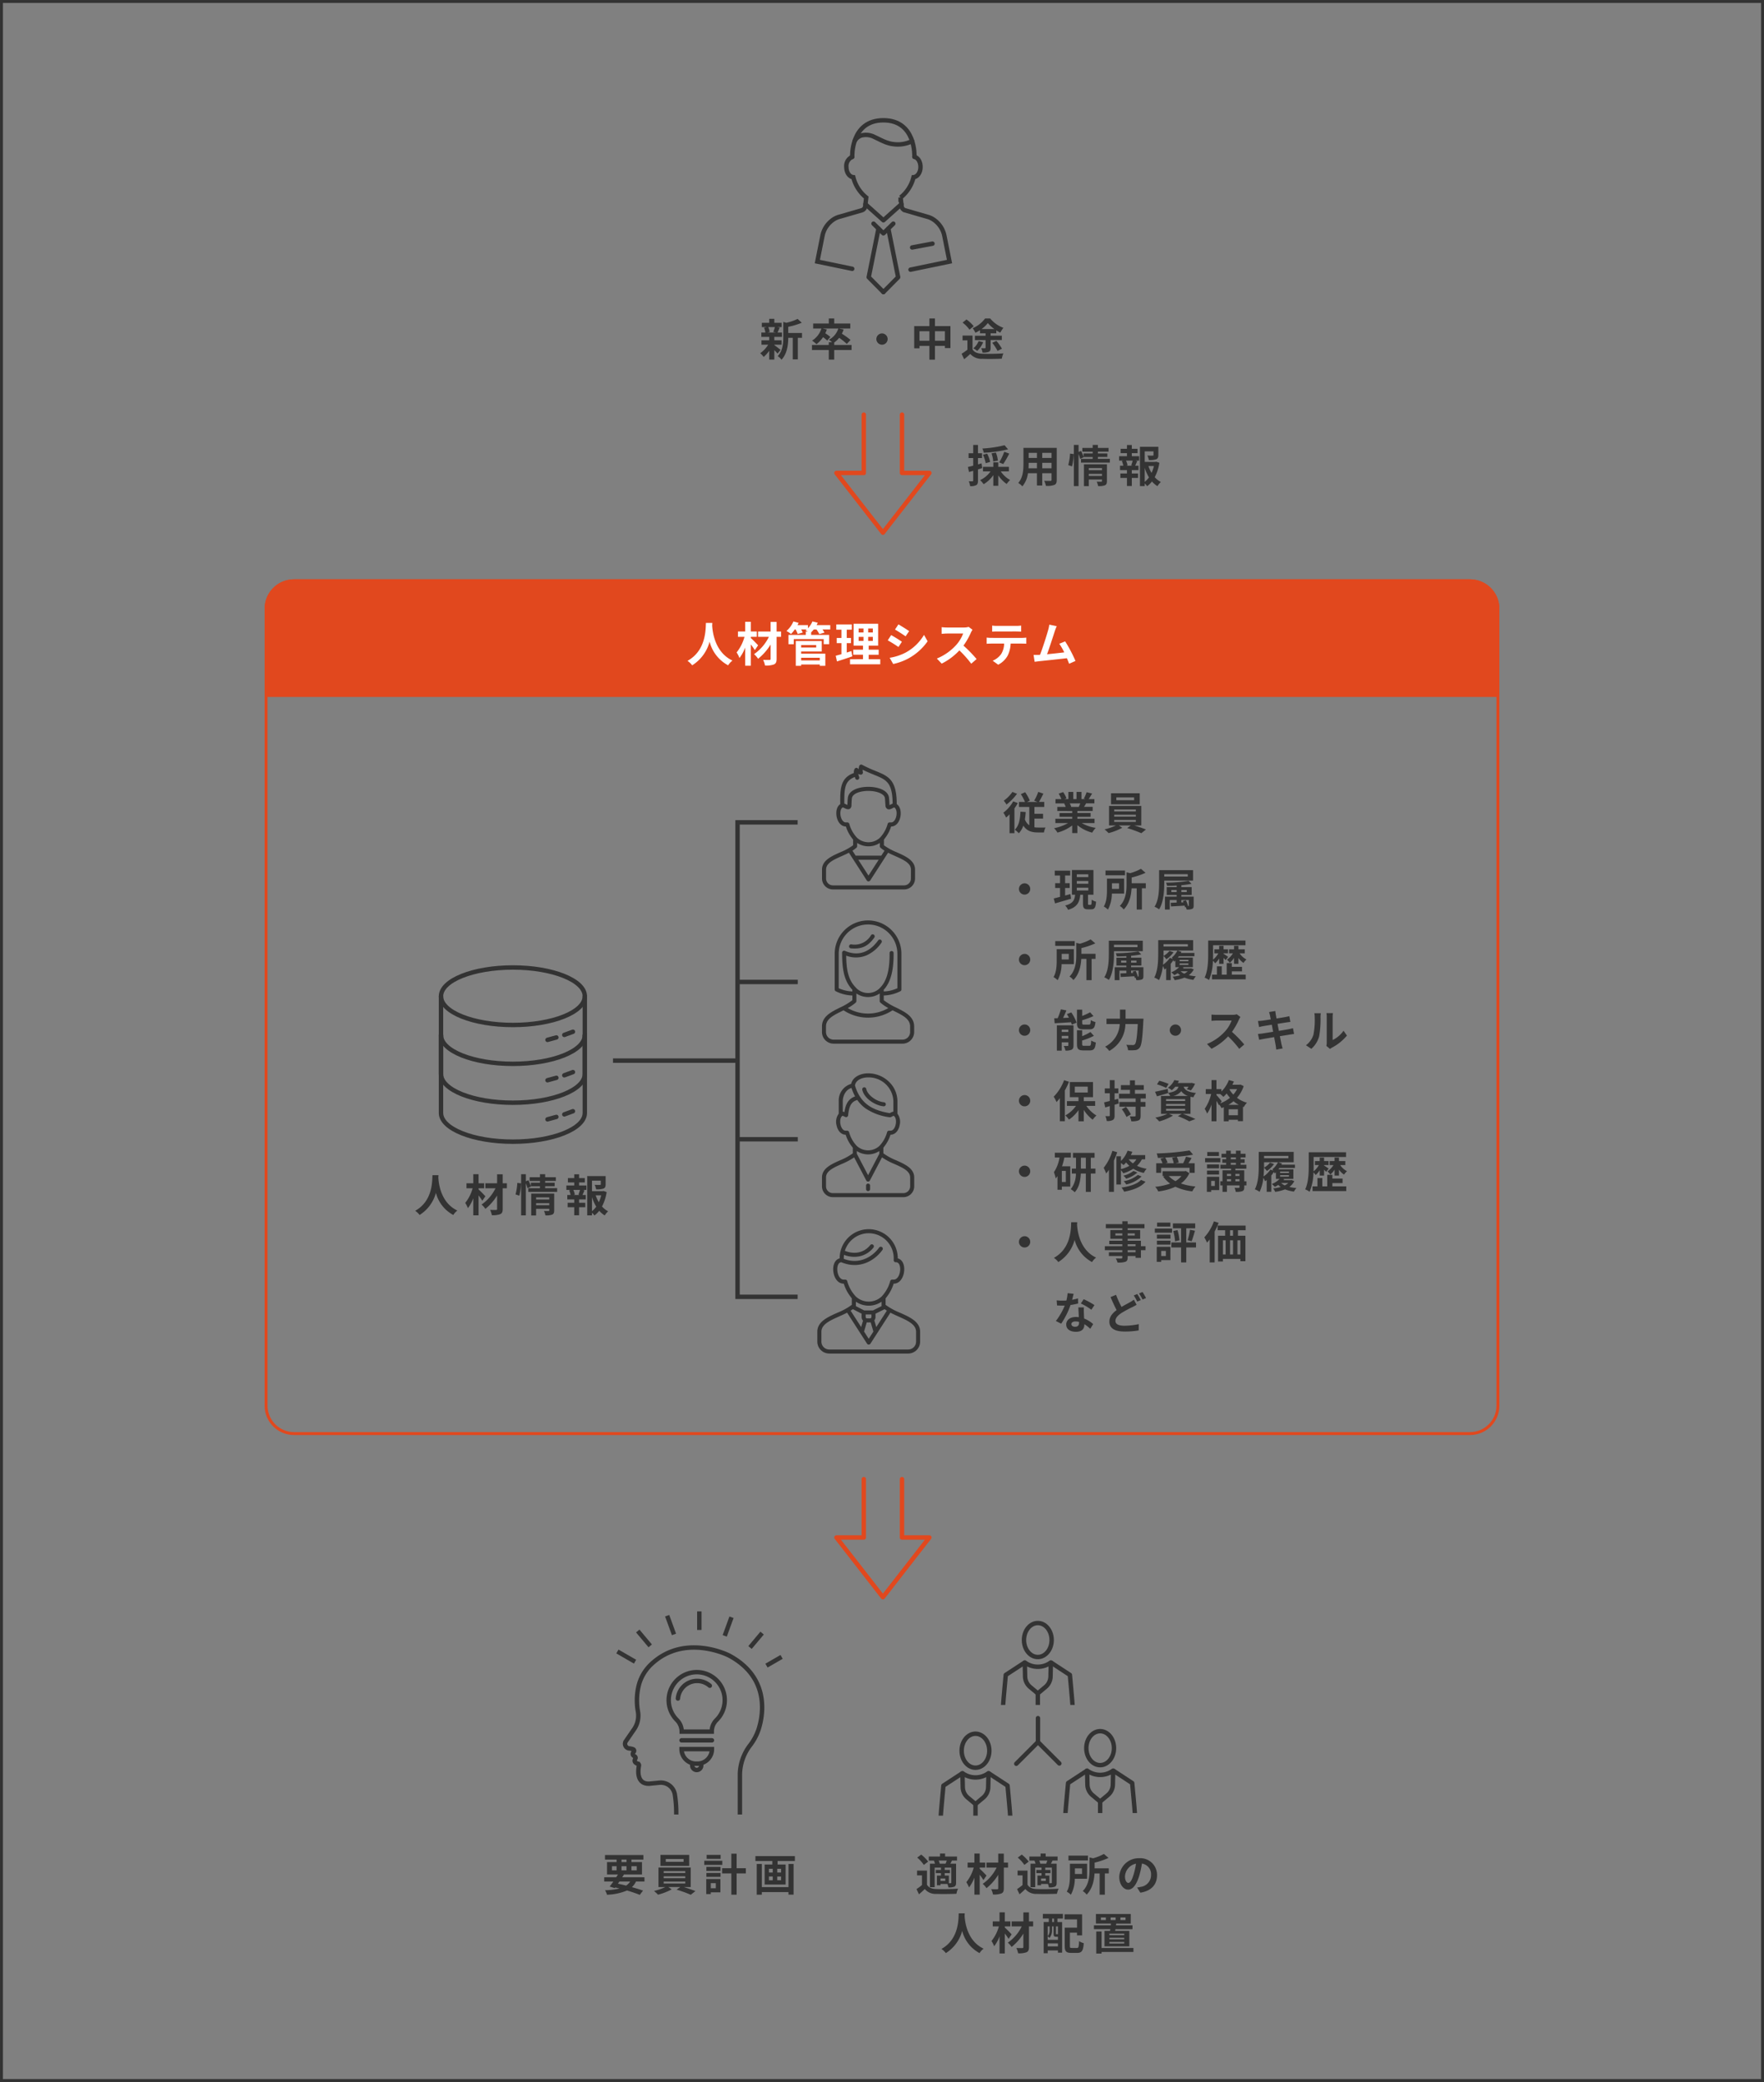 <svg id="グループ_1331" data-name="グループ 1331" xmlns="http://www.w3.org/2000/svg" width="600" height="708" viewBox="0 0 600 708">
  <rect x="0" y="0" width="600" height="708" fill="#808080" stroke="none"/>
  <g id="パス_2195" data-name="パス 2195" transform="translate(90 197)" fill="none">
    <path d="M10,0H410a10,10,0,0,1,10,10V281a10,10,0,0,1-10,10H10A10,10,0,0,1,0,281V10A10,10,0,0,1,10,0Z" stroke="none"/>
    <path d="M 10 1 C 5.037 1 1 5.037 1 10 L 1 281 C 1 285.963 5.037 290 10 290 L 410 290 C 414.963 290 419 285.963 419 281 L 419 10 C 419 5.037 414.963 1 410 1 L 10 1 M 10 0 L 410 0 C 415.523 0 420 4.477 420 10 L 420 281 C 420 286.523 415.523 291 410 291 L 10 291 C 4.477 291 0 286.523 0 281 L 0 10 C 0 4.477 4.477 0 10 0 Z" stroke="none" fill="#e1481e"/>
  </g>
  <path id="パス_2196" data-name="パス 2196" d="M10,0H410a10,10,0,0,1,10,10V40H0V10A10,10,0,0,1,10,0Z" transform="translate(90 197)" fill="#e1481e"/>
  <path id="パス_2197" data-name="パス 2197" d="M-59.888-13.184C-60-11.072-59.776-3.808-66.16-.272a6.668,6.668,0,0,1,1.6,1.52,13.663,13.663,0,0,0,5.92-8.032,12.688,12.688,0,0,0,6.3,8.032A6.254,6.254,0,0,1-50.864-.368c-5.968-2.8-6.768-9.7-6.9-11.9.016-.336.032-.656.048-.912Zm17.744,7.632c-.352-.4-1.824-1.936-2.464-2.464v-.432h2.016v-1.808h-2.016v-3.3h-1.92v3.3h-2.464v1.808h2.224a14.59,14.59,0,0,1-2.688,5.312,9.3,9.3,0,0,1,.976,1.9,14.185,14.185,0,0,0,1.952-3.584V1.376h1.92V-5.856c.528.688,1.04,1.424,1.36,1.936Zm7.808-4.7h-1.52V-13.52h-2.032v3.264h-4.256v1.808h3.68a15.391,15.391,0,0,1-5.056,5.9A7.451,7.451,0,0,1-42.144-.976a18.609,18.609,0,0,0,4.256-4.848V-.96c0,.288-.112.368-.4.384-.272,0-1.264,0-2.144-.032a7.326,7.326,0,0,1,.64,1.92,7.556,7.556,0,0,0,3.04-.368c.656-.3.9-.8.9-1.9V-8.448h1.52Zm13.168,8.928v.9H-27.5v-.9Zm-1.216-4.32v.832H-27.5v-.832ZM-27.5-3.456H-20.5V-7.024h-8.832V1.408H-27.5V.976h6.336v.432h1.888V-2.72H-27.5Zm9.9-8.976h-4.64q.216-.408.384-.816l-1.808-.432a7.377,7.377,0,0,1-1.52,2.32v-1.072h-3.552c.128-.256.256-.512.368-.768l-1.776-.48A8.589,8.589,0,0,1-32.5-10.432a10.01,10.01,0,0,1,1.552,1.024,11.818,11.818,0,0,0,1.28-1.536h.272a9.088,9.088,0,0,1,.72,1.536l1.712-.48a8.067,8.067,0,0,0-.528-1.056h1.872c-.128.112-.272.224-.4.32.208.1.512.24.8.4h-.7V-9.1h-5.888v3.168h1.792V-7.68h10.192v1.744h1.856V-9.1H-24.1v-.864a8.8,8.8,0,0,0,.88-.976h.928a9.432,9.432,0,0,1,.96,1.568l1.76-.5a8.049,8.049,0,0,0-.672-1.072h2.64ZM-10.416-3.6c-.512.176-1.04.336-1.568.5V-6.3h1.44V-8.048h-1.44v-2.816h1.712V-12.64h-5.28v1.776h1.76v2.816h-1.616V-6.3h1.616v3.76c-.736.208-1.392.384-1.952.528l.432,1.936c1.536-.5,3.456-1.1,5.216-1.728Zm2.464-4.832H-6.3v1.376H-7.952Zm0-2.832H-6.3v1.328H-7.952ZM-3.12-9.936H-4.7v-1.328H-3.12Zm0,2.88H-4.7V-8.432H-3.12ZM-4.528-.832v-1.52h3.392V-4.064H-4.528V-5.44h3.216v-7.44H-9.664v7.44h3.2v1.376H-9.776v1.712h3.312v1.52H-10.88V.9H-.592V-.832ZM5.584-12.672l-1.168,1.76c1.056.592,2.72,1.68,3.616,2.3l1.2-1.776C8.4-10.96,6.64-12.08,5.584-12.672ZM2.608-1.312,3.808.8A19.469,19.469,0,0,0,9.152-1.184,19.319,19.319,0,0,0,15.52-6.928L14.288-9.1a16.31,16.31,0,0,1-6.224,6A17.755,17.755,0,0,1,2.608-1.312ZM3.12-9.024,1.952-7.248A41.787,41.787,0,0,1,5.6-4.976L6.768-6.768C5.952-7.344,4.192-8.448,3.12-9.024Zm26.352-2.8a5.776,5.776,0,0,1-1.664.208H22.176a17.875,17.875,0,0,1-1.888-.112v2.272c.336-.016,1.216-.112,1.888-.112H27.6a12.4,12.4,0,0,1-2.384,3.92,18.127,18.127,0,0,1-6.56,4.592L20.3.672a21.076,21.076,0,0,0,6.016-4.5A36.486,36.486,0,0,1,30.352.7L32.176-.88a44.98,44.98,0,0,0-4.464-4.576,23.524,23.524,0,0,0,2.512-4.4,7.56,7.56,0,0,1,.56-.992ZM45.6-10.272c.56,0,1.168.032,1.728.064v-2.064a12.535,12.535,0,0,1-1.728.112H39.168a11.921,11.921,0,0,1-1.7-.112v2.064c.48-.032,1.152-.064,1.712-.064ZM37.136-8.08c-.5,0-1.056-.048-1.536-.1v2.1c.448-.032,1.072-.064,1.536-.064h4.4a6.876,6.876,0,0,1-.992,3.536,6.646,6.646,0,0,1-2.9,2.288L39.52,1.04a7.677,7.677,0,0,0,3.216-3.072A10.151,10.151,0,0,0,43.76-6.144h3.856c.448,0,1.056.016,1.456.048v-2.08a12.312,12.312,0,0,1-1.456.1ZM65.808-.24A49.209,49.209,0,0,0,62.3-6.9l-2,.816a19.34,19.34,0,0,1,1.68,2.928c-1.616.192-3.888.448-5.84.64.8-2.144,2.1-6.208,2.608-7.776a18.2,18.2,0,0,1,.688-1.776L56.9-12.576a11.872,11.872,0,0,1-.384,1.84c-.464,1.664-1.84,6.048-2.768,8.416l-.432.016c-.528.016-1.216.016-1.76.016L51.92.048c.512-.064,1.1-.144,1.5-.192,2.016-.208,6.864-.72,9.472-1.024.288.688.544,1.344.752,1.888Z" transform="translate(300 225)" fill="#fff"/>
  <path id="パス_2198" data-name="パス 2198" d="M-36.435-9.765a11.212,11.212,0,0,1-.555,1.65l.99.21h-2.94l.75-.21a5.914,5.914,0,0,0-.51-1.65ZM-36.63-3.78h2.475v-1.5H-36.63V-6.435h2.61v-1.47h-1.515c.21-.45.45-1.05.72-1.695l-.87-.165h1.545V-11.22h-2.49v-1.365h-1.725v1.365h-2.52v1.455h1.68l-.915.21a6.763,6.763,0,0,1,.45,1.65h-1.38v1.47h2.685V-5.28h-2.64v1.5h2.28a9.841,9.841,0,0,1-2.7,2.895A6.592,6.592,0,0,1-40.26.375,10.6,10.6,0,0,0-38.355-1.74V1.275h1.725v-3.2a14.038,14.038,0,0,1,1.1,1.17L-34.5-2.025c-.345-.27-1.59-1.26-2.13-1.635Zm9.42-3.99h-4.68v-2.1a24.308,24.308,0,0,0,4.605-1.38l-1.425-1.305a17.5,17.5,0,0,1-3.81,1.32l-1.05-.3v5.2c0,2.07-.18,4.62-1.905,6.45A4.111,4.111,0,0,1-34.2,1.335c1.98-2.055,2.3-5.22,2.31-7.455h1.53V1.215h1.725V-6.12h1.425Zm16.86,4.08h-5.9v-.84a8.826,8.826,0,0,0,1.68-1.59A21.7,21.7,0,0,1-11.97-4.05l1.26-1.35a23.461,23.461,0,0,0-2.94-2.115,10.351,10.351,0,0,0,.6-1.44l-1.59-.33h3.855V-10.98h-5.46v-1.71H-18.09v1.71h-5.325v1.695h2.805a7.442,7.442,0,0,1-3.165,4.11A12.126,12.126,0,0,1-22.29-3.96a9.757,9.757,0,0,0,2.235-2.385,12.169,12.169,0,0,1,1.425,1.17l1.065-1.245A14.831,14.831,0,0,0-19.29-7.68a9.485,9.485,0,0,0,.525-1.275l-1.425-.33h5.325a6.391,6.391,0,0,1-3.2,3.81,8.527,8.527,0,0,1,1.05.84h-1.08v.945h-5.73v1.71h5.73V1.29h1.845V-1.98h5.9ZM-1.92-5.7A1.933,1.933,0,0,0,0-3.78,1.933,1.933,0,0,0,1.92-5.7,1.933,1.933,0,0,0,0-7.62,1.933,1.933,0,0,0-1.92-5.7Zm19.935.57V-8.355H21.4V-5.13Zm-5.265,0V-8.355h3.375V-5.13Zm5.265-4.98V-12.7h-1.89v2.595H10.95v7.56h1.8v-.825h3.375V1.3h1.89v-4.68H21.4v.75H23.28V-10.11Zm15.84,1.02A10.865,10.865,0,0,0,36-11.145,11.508,11.508,0,0,0,38.235-9.09ZM33.33-7.65h1.9v.825H31.6v1.47h3.63V-2.79c0,.165-.06.225-.255.225-.15,0-.735,0-1.245-.03A5.99,5.99,0,0,1,34.2-1.1a5.2,5.2,0,0,0,2.115-.255c.51-.24.63-.645.63-1.41v-2.6h3.81v-1.47h-3.81V-7.65H38.88v-.99a12.781,12.781,0,0,0,1.365.765,11.225,11.225,0,0,1,1.035-1.65,10.511,10.511,0,0,1-4.47-3.165H35.055a10.211,10.211,0,0,1-4.215,3.3,7.935,7.935,0,0,1,.93,1.56,14.775,14.775,0,0,0,1.56-.885ZM37.5-4.425A15.535,15.535,0,0,1,39.3-1.68l1.5-.735a16.3,16.3,0,0,0-1.89-2.67ZM32.865-5.01a6,6,0,0,1-1.8,2.46,9.206,9.206,0,0,1,1.32.885,8.751,8.751,0,0,0,2.025-2.97Zm-1.68-5.055A12.069,12.069,0,0,0,28.74-12.36L27.405-11.3a11.386,11.386,0,0,1,2.355,2.4Zm-.39,3.18h-3.39V-5.25h1.65v3.165A19.938,19.938,0,0,1,27.075-.7l.87,1.86c.8-.63,1.44-1.215,2.085-1.8A5.033,5.033,0,0,0,34.11,1.02c1.8.075,4.815.045,6.63-.045a7.631,7.631,0,0,1,.555-1.8c-2,.15-5.4.195-7.155.12-1.575-.06-2.715-.465-3.345-1.47Z" transform="translate(300 121)" fill="#333"/>
  <path id="パス_2199" data-name="パス 2199" d="M5.58-5.7A1.933,1.933,0,0,0,7.5-3.78,1.933,1.933,0,0,0,9.42-5.7,1.933,1.933,0,0,0,7.5-7.62,1.933,1.933,0,0,0,5.58-5.7ZM23.07-3.96c-.585.165-1.2.33-1.785.495V-6.03h1.56V-7.665h-1.56v-2.61H23.01v-1.65H17.76v1.65h1.8v2.61H17.9V-6.03H19.56v3.015c-.81.21-1.545.405-2.145.54l.45,1.68c1.545-.45,3.555-1.035,5.445-1.59Zm2.19-2.16h3.915v.93H25.26Zm0-2.28h3.915v.93H25.26Zm0-2.28h3.915v.93H25.26ZM29.355-.3c-.255,0-.285-.06-.285-.5v-2.94h1.845v-8.4H23.6v8.4H24.69C24.5-1.98,24.015-.75,21.3-.075a5.283,5.283,0,0,1,.99,1.47c3.195-.945,3.885-2.685,4.155-5.13h.915V-.8c0,1.515.3,2.025,1.68,2.025h1.125c1.11,0,1.5-.555,1.65-2.61a4.586,4.586,0,0,1-1.485-.66C30.3-.54,30.24-.3,29.97-.3Zm12.3-11.67h-6.63v1.62h6.63ZM39.63-7.635V-5.73H37.215V-7.635Zm1.725,3.51v-5.1H35.52v3.81c0,1.725-.09,4.065-1.08,5.67A7.728,7.728,0,0,1,35.85,1.32a11.785,11.785,0,0,0,1.335-5.445Zm7.38-3.525H43.92V-9.6A24.632,24.632,0,0,0,48.645-11.2l-1.575-1.35a16.828,16.828,0,0,1-3.66,1.47l-1.23-.285v4.14c0,2.22-.21,5.19-2.295,7.305a4.408,4.408,0,0,1,1.32,1.2c1.995-2,2.55-4.9,2.685-7.2h1.74V1.3H47.4v-7.23h1.335ZM63-10.74v.825H55v-.825Zm1.8,2.19V-12.1H53.25V-7.7c0,2.385-.1,5.76-1.545,8.04a7.82,7.82,0,0,1,1.56.885C54.78-1.215,55-5.085,55-7.7V-8.55ZM63.1.105a9.285,9.285,0,0,0-.735-1.95l-1.02.255q.09.2.18.45l-.705.015v-.81h2.55v1.86c0,.15-.045.18-.195.18ZM57.42-4.65v-.7h1.8v.7Zm5.235-.7v.7h-1.83v-.7ZM65.01-3.09H60.825v-.57h3.5V-6.33h-3.5v-.645a31.721,31.721,0,0,0,3.465-.48L63.285-8.46a46.893,46.893,0,0,1-7.68.615,3.946,3.946,0,0,1,.345,1.08c1.035,0,2.16-.03,3.27-.105v.54H55.845v2.67H59.22v.57H55.245V1.3h1.62v-3.24H59.22v.87L57.195-.99,57.3.24c1.29-.075,2.955-.165,4.635-.27.06.21.12.405.15.57L62.34.465a3.321,3.321,0,0,1,.27.825,4.823,4.823,0,0,0,1.845-.2c.45-.2.555-.5.555-1.17ZM5.58,18.3A1.92,1.92,0,1,0,7.5,16.38,1.933,1.933,0,0,0,5.58,18.3Zm18.975-6.27h-6.63v1.62h6.63ZM22.53,16.365V18.27H20.115V16.365Zm1.725,3.51v-5.1H18.42v3.81c0,1.725-.09,4.065-1.08,5.67a7.728,7.728,0,0,1,1.41,1.065,11.785,11.785,0,0,0,1.335-5.445Zm7.38-3.525H26.82V14.4A24.632,24.632,0,0,0,31.545,12.8l-1.575-1.35a16.828,16.828,0,0,1-3.66,1.47l-1.23-.285v4.14c0,2.22-.21,5.19-2.3,7.305a4.408,4.408,0,0,1,1.32,1.2c2-1.995,2.55-4.9,2.685-7.2h1.74v7.23H30.3v-7.23h1.335ZM45.9,13.26v.825h-8V13.26Zm1.8,2.19V11.9H36.15v4.41c0,2.385-.1,5.76-1.545,8.04a7.82,7.82,0,0,1,1.56.885c1.515-2.445,1.74-6.315,1.74-8.925V15.45ZM46.005,24.1a9.285,9.285,0,0,0-.735-1.95l-1.02.255q.09.2.18.45l-.705.015v-.81h2.55v1.86c0,.15-.045.18-.195.18ZM40.32,19.35v-.7h1.8v.7Zm5.235-.7v.7h-1.83v-.7ZM47.91,20.91H43.725v-.57h3.5V17.67h-3.5v-.645a31.72,31.72,0,0,0,3.465-.48L46.185,15.54a46.892,46.892,0,0,1-7.68.615,3.946,3.946,0,0,1,.345,1.08c1.035,0,2.16-.03,3.27-.1v.54H38.745v2.67H42.12v.57H38.145v4.4h1.62v-3.24H42.12v.87L40.1,23.01l.1,1.23c1.29-.075,2.955-.165,4.635-.27.06.21.12.405.15.57l.255-.075a3.321,3.321,0,0,1,.27.825,4.822,4.822,0,0,0,1.845-.2c.45-.195.555-.495.555-1.17Zm15.06,1.38a4.676,4.676,0,0,1-1.155.81,4.468,4.468,0,0,1-1.245-.81Zm-2.745-2.67h3v.51h-3Zm0-1.215h3v.48h-3ZM56.91,17.73a8.424,8.424,0,0,1-2.34,2.325c.1-1.05.15-2.07.165-3a12.733,12.733,0,0,1,.99,1.14,8.852,8.852,0,0,0,2.415-2.37l-1.365-.465a6.432,6.432,0,0,1-2.025,1.695V15.24h4.725a7.245,7.245,0,0,1-1.89,2.385c.09.12.195.285.3.45Zm6.12-4.665v.81H54.75v-.81Zm1.1,8.22-.27.045H61.38c.09-.1.165-.21.24-.315l-.42-.12h3.525V17.64H59.64a5.187,5.187,0,0,0,.33-.465h5.295v-1.11h-4.62c.075-.135.135-.255.195-.39l-1.275-.435H64.83V11.715H52.95V16.23c0,2.4-.09,5.85-1.335,8.2a7.281,7.281,0,0,1,1.62.87,14.768,14.768,0,0,0,1.29-4.8,9.677,9.677,0,0,1,.555,1.2c.18-.12.375-.27.57-.42V25.29h1.56V19.74a9.367,9.367,0,0,0,.885-1.23c.12.21.21.42.27.54a5.254,5.254,0,0,0,.42-.4V20.9h1.26a7.5,7.5,0,0,1-2.655,1.74,10.783,10.783,0,0,1,1.05.96,9.74,9.74,0,0,0,1.14-.66,6.335,6.335,0,0,0,.84.7,13.255,13.255,0,0,1-2.55.48,5.862,5.862,0,0,1,.675,1.185,14.353,14.353,0,0,0,3.345-.855,12.613,12.613,0,0,0,3.03.765A6.255,6.255,0,0,1,65.76,24a15.791,15.791,0,0,1-2.4-.375,5.517,5.517,0,0,0,1.68-1.98Zm9.555-1.53h1.485v-2c.285.27.555.555.72.735l.84-1.11c-.225-.165-1.185-.81-1.56-1.035v-.165h1.53v-1.35h-1.53V13.65H73.68v1.185H72.06v1.35H73.4a7.562,7.562,0,0,1-1.815,2.16c.015-.675.03-1.32.03-1.9v-3H82.635V11.835H69.945V16.44c0,2.355-.09,5.7-1.215,8.01a6.71,6.71,0,0,1,1.515.825A18.13,18.13,0,0,0,71.55,18.69a6.547,6.547,0,0,1,.765.885A7.584,7.584,0,0,0,73.68,17.94Zm4.305,2.565H81.45V20.79H77.985V19.5h-1.74v3.945h-1.68V20.61h-1.65v2.835h-1.68v1.59H82.71v-1.59H77.985Zm4.41-6.135v-1.35h-2.16V13.65h-1.5v1.185h-1.68v1.35H78.36a6.969,6.969,0,0,1-2.025,2.145,7.274,7.274,0,0,1,.96,1.08,7.039,7.039,0,0,0,1.44-1.68v2.025h1.5v-2.01a6.368,6.368,0,0,0,1.725,1.7,5.76,5.76,0,0,1,1.005-1.17,6.075,6.075,0,0,1-2.325-2.085ZM5.58,42.3A1.92,1.92,0,1,0,7.5,40.38,1.933,1.933,0,0,0,5.58,42.3Zm23.985-.27c1.38,0,1.845-.555,2.04-2.475a4.931,4.931,0,0,1-1.575-.66c-.06,1.305-.165,1.53-.645,1.53H27.75c-.57,0-.66-.06-.66-.6V38.94a27.523,27.523,0,0,0,3.84-1.41l-1.14-1.29a23.37,23.37,0,0,1-2.7,1.245V35.34H25.32v4.515c0,1.65.42,2.175,2.175,2.175Zm-9.435,3.1V44.25h2.25v.885Zm2.25-2.985v.78H20.13v-.78Zm1.755-1.47H18.48v8.61h1.65V46.455h2.25v1c0,.18-.06.225-.24.225a12.462,12.462,0,0,1-1.32,0,6.6,6.6,0,0,1,.57,1.575,4.446,4.446,0,0,0,2.1-.3c.5-.255.645-.69.645-1.47Zm-2.25-3.825c.24.39.48.81.7,1.23l-1.995.09c.375-.795.78-1.695,1.125-2.565l-1.86-.375a23.7,23.7,0,0,1-1.1,3.015c-.42.015-.81.03-1.17.03l.15,1.695c1.53-.09,3.57-.21,5.55-.345a5.54,5.54,0,0,1,.27.8l1.635-.66a14.67,14.67,0,0,0-1.815-3.48Zm5.88,10.785c-.585,0-.69-.075-.69-.6v-1.2a22.741,22.741,0,0,0,4-1.59L29.9,42.945a16.99,16.99,0,0,1-2.82,1.41V42.33H25.32v4.71c0,1.65.435,2.16,2.19,2.16h2.13c1.44,0,1.89-.585,2.085-2.7a5.553,5.553,0,0,1-1.56-.66c-.075,1.515-.18,1.8-.69,1.8ZM41.85,38.415v-3.09h-1.9v3.09h-4.59v1.83H39.87a9.147,9.147,0,0,1-4.98,7.68,7.114,7.114,0,0,1,1.4,1.455,10.661,10.661,0,0,0,5.505-9.135h4.2c-.24,4.455-.54,6.42-.99,6.885a.886.886,0,0,1-.705.24c-.39,0-1.275,0-2.22-.075a4.144,4.144,0,0,1,.615,1.845,15.255,15.255,0,0,0,2.4-.03,2.022,2.022,0,0,0,1.53-.84c.66-.78.96-3.03,1.26-9,.03-.24.045-.855.045-.855ZM56.88,42.3a1.92,1.92,0,1,0,1.92-1.92A1.933,1.933,0,0,0,56.88,42.3Zm22.8-5.385a5.415,5.415,0,0,1-1.56.195H72.84a16.758,16.758,0,0,1-1.77-.1v2.13c.315-.015,1.14-.1,1.77-.1h5.085a11.622,11.622,0,0,1-2.235,3.675,16.994,16.994,0,0,1-6.15,4.3l1.545,1.62a19.758,19.758,0,0,0,5.64-4.215,34.206,34.206,0,0,1,3.78,4.245l1.71-1.485a42.169,42.169,0,0,0-4.185-4.29,22.054,22.054,0,0,0,2.355-4.125,7.087,7.087,0,0,1,.525-.93Zm19.1,4.725c-.39.12-.945.24-1.53.36-.675.135-1.905.33-3.255.555l-.465-2.385,3-.48c.45-.06,1.05-.15,1.38-.18l-.36-1.965c-.36.105-.93.225-1.41.315-.54.1-1.68.285-2.955.495-.12-.675-.21-1.17-.24-1.38-.075-.36-.12-.87-.165-1.17l-2.115.345c.1.36.21.72.3,1.14.045.24.15.735.27,1.365-1.29.21-2.445.375-2.97.435-.465.06-.915.09-1.4.1l.4,2.07c.45-.12.855-.21,1.38-.315.465-.075,1.62-.27,2.94-.48l.45,2.4c-1.515.24-2.91.465-3.6.57-.48.06-1.155.15-1.56.165l.42,2.01c.345-.09.855-.2,1.5-.315s2.055-.36,3.585-.615c.24,1.26.435,2.295.51,2.73.09.435.135.945.21,1.515l2.16-.39c-.135-.48-.285-1.02-.39-1.47-.09-.465-.3-1.47-.54-2.7,1.32-.21,2.535-.4,3.255-.525.57-.09,1.185-.195,1.575-.225Zm6.255,7.02a8.688,8.688,0,0,0,2.67-4.305,33.1,33.1,0,0,0,.45-6.45,9.567,9.567,0,0,1,.1-1.35H106.05a5.475,5.475,0,0,1,.135,1.365,25.848,25.848,0,0,1-.435,5.94,7.076,7.076,0,0,1-2.55,3.585Zm6.36.045a3.824,3.824,0,0,1,.66-.45,16.516,16.516,0,0,0,5.085-4.1l-1.155-1.65a9.5,9.5,0,0,1-3.705,3.165V37.83a7.617,7.617,0,0,1,.105-1.305h-2.235a6.65,6.65,0,0,1,.12,1.29V46.56a5.707,5.707,0,0,1-.12,1.11ZM5.58,66.3A1.92,1.92,0,1,0,7.5,64.38,1.933,1.933,0,0,0,5.58,66.3Zm15.36-6.975a15.819,15.819,0,0,1-3.54,5.61,11.924,11.924,0,0,1,.96,1.83A17.093,17.093,0,0,0,19.5,65.43v7.845h1.695V62.82a25.08,25.08,0,0,0,1.4-2.955Zm3.645,2.19H28.98v2.01H24.585ZM31.5,68.07V66.45H27.63V65.1h3.135V59.955H22.89V65.1h2.94v1.35H21.9v1.62h3.075a10.776,10.776,0,0,1-3.615,3.24,7.366,7.366,0,0,1,1.23,1.425,12.029,12.029,0,0,0,3.24-3.225v3.795h1.8v-3.87a12.386,12.386,0,0,0,3.045,3.33,7.594,7.594,0,0,1,1.26-1.425A11.288,11.288,0,0,1,28.5,68.07Zm7.8-2.415-1.185.33V63.78H39.39V62.13H38.115V59.31H36.48v2.82H34.785v1.65H36.48V66.4c-.735.18-1.4.345-1.935.48l.39,1.71,1.545-.45V71.31c0,.195-.075.255-.255.255a12.122,12.122,0,0,1-1.245-.015,6.1,6.1,0,0,1,.465,1.65,3.771,3.771,0,0,0,2.055-.33c.465-.285.615-.72.615-1.545v-3.66c.48-.12.945-.27,1.41-.4Zm1.275,3.555a12.4,12.4,0,0,1,1.575,2.625l1.515-.87a12.852,12.852,0,0,0-1.68-2.55Zm8.145-3.66V63.93H45.03V62.625h3.015v-1.62H45.03V59.37H43.335v1.635H40.26v1.62h3.075V63.93h-3.72v1.62H45.27v1.185H39.75v1.62h5.52v3.03c0,.21-.075.255-.285.255-.24.015-1.02.015-1.695-.015a7.719,7.719,0,0,1,.51,1.68,6.18,6.18,0,0,0,2.415-.285c.585-.27.75-.7.75-1.6v-3.06h1.65v-1.62h-1.65V65.55Zm7.755-4.95a19.511,19.511,0,0,0-3.165-1.08l-.78,1.215a19.316,19.316,0,0,1,3.135,1.215Zm-.855,8.46h6.495v.66H55.62Zm0-1.65h6.495v.645H55.62Zm0-1.65h6.495V66.4H55.62Zm2.445-1.065a4.853,4.853,0,0,0,2.73-1.62,4.506,4.506,0,0,0,2.3,1.62Zm5.865,6.09V64.95c.3.075.63.135.99.195a4.981,4.981,0,0,1,.885-1.455c-3.03-.36-3.87-1.17-4.2-2.145H63.27a8.536,8.536,0,0,1-.585.825l1.38.435A10.646,10.646,0,0,0,65.49,60.54l-1.185-.3-.27.045H59.61A6.89,6.89,0,0,0,60,59.55l-1.575-.255a6.513,6.513,0,0,1-2.2,2.61,4.775,4.775,0,0,1,1.335.84,8.245,8.245,0,0,0,1.2-1.2h1.08c-.33,1.065-1.125,1.71-3.51,2.1l-.15-1.35c-1.59.375-3.195.75-4.305.96l.66,1.56c1.125-.315,2.52-.72,3.81-1.1l-.015-.06a4.478,4.478,0,0,1,.7,1.035H53.9v6.09h2.2a17.613,17.613,0,0,1-4.125,1.26,18.092,18.092,0,0,1,1.32,1.305,18.587,18.587,0,0,0,4.68-1.965l-1.365-.6h4.38l-1.35.78a29.577,29.577,0,0,1,3.9,1.77l2.07-.795c-1.02-.5-2.745-1.215-4.275-1.755Zm12.9-3.075a11.62,11.62,0,0,0,1.725-1.23,11.18,11.18,0,0,0,1.8,1.23Zm.09,3.54V69.21h3.135v2.04ZM74.55,66.5c-.255-.345-1.38-1.68-1.785-2.115v-.36H74.04A12.762,12.762,0,0,1,75.12,65a10.241,10.241,0,0,0,1.11-1.155,14.183,14.183,0,0,0,1.125,1.47A11.522,11.522,0,0,1,74.04,67.2Zm5.22-4.11a9.091,9.091,0,0,1-1.275,1.83,9.308,9.308,0,0,1-1.29-1.68l.1-.15Zm1.14-1.575-.315.06H78.18q.27-.562.5-1.125L76.98,59.28a11.036,11.036,0,0,1-2.535,3.9v-.81h-1.68V59.295h-1.68V62.37H69.12v1.65h1.83a14.62,14.62,0,0,1-2.19,5.04,9.143,9.143,0,0,1,.825,1.62,11.987,11.987,0,0,0,1.5-3.075V73.29h1.68V66.375a16.378,16.378,0,0,1,.825,1.455l.135-.195a7.16,7.16,0,0,1,.765,1.185,8.227,8.227,0,0,0,.765-.315v4.8H76.92V72.78h3.135v.48H81.78V68.37l.27.1a6.963,6.963,0,0,1,1.08-1.485,9.948,9.948,0,0,1-3.39-1.665,11.112,11.112,0,0,0,2.28-3.99ZM5.58,90.3A1.92,1.92,0,1,0,7.5,88.38,1.933,1.933,0,0,0,5.58,90.3Zm15.945,3.63h-1.35V90.18h1.35Zm1.71-8.31V84H17.79v1.62h1.59a12.587,12.587,0,0,1-1.905,5.01,9.91,9.91,0,0,1,.6,2.13c.21-.255.42-.54.615-.825V96.6h1.485V95.5H23.04v-6.9H20.235a22.421,22.421,0,0,0,.8-2.985Zm3.42,3.78V85.695h1.68V89.4Zm4.95,0H30.03V85.695h1.275v-1.65h-7.35v1.65H24.99V89.4H23.565v1.68H24.96A8.41,8.41,0,0,1,23.2,96.39a7.153,7.153,0,0,1,1.35,1.035c1.545-1.635,1.98-4.14,2.07-6.345h1.71v6.24H30.03V91.08H31.6Zm5.76-6.06a16.987,16.987,0,0,1-2.97,5.79,14.024,14.024,0,0,1,.855,1.92,11.992,11.992,0,0,0,.945-1.26v7.5H37.89V86.67c.42-.93.8-1.9,1.11-2.835Zm2.91,4.14a8.572,8.572,0,0,1,.885.72,8.266,8.266,0,0,0,.87-.9,9.943,9.943,0,0,0,1.11,1.155,11.4,11.4,0,0,1-2.865,1.11Zm5.265-1.245a5.844,5.844,0,0,1-1.2,1.38,7.054,7.054,0,0,1-1.44-1.38Zm2.985,0v-1.44H43.65c.18-.36.345-.75.495-1.125l-1.62-.375a9.119,9.119,0,0,1-2.25,3.5V85.2H38.73v9.6h1.545V89.91a6.549,6.549,0,0,1,.78,1.08,12.933,12.933,0,0,0,3.42-1.545,11.324,11.324,0,0,0,3.57,1.425,7.189,7.189,0,0,1,.96-1.425,11.635,11.635,0,0,1-3.27-1A8.133,8.133,0,0,0,47.4,86.235Zm-2.505,5.31a10.3,10.3,0,0,1-4.815,2.13,5.446,5.446,0,0,1,.87,1.11A10.926,10.926,0,0,0,47.3,92.07ZM44.55,90.18A9,9,0,0,1,41.1,91.8a4.633,4.633,0,0,1,.945,1.02,9.7,9.7,0,0,0,3.81-2.1Zm2.55,3.06c-1.29,1.41-3.885,2.22-6.645,2.6a6.217,6.217,0,0,1,.9,1.41c3.06-.555,5.715-1.56,7.275-3.39Zm10.56-7.515a9.011,9.011,0,0,1,.57,1.86H55.365l.78-.225a8.519,8.519,0,0,0-.84-1.71c1.275-.06,2.58-.15,3.84-.27Zm-3.72,3.4h9.675v1.71h1.74V87.585h-2.13c.345-.555.735-1.17,1.08-1.8l-1.9-.45a17.014,17.014,0,0,1-.975,2.25h-2.61l1.11-.27a7.859,7.859,0,0,0-.675-1.935c1.995-.18,3.93-.42,5.55-.72l-1.2-1.44a83.968,83.968,0,0,1-11.19,1.02,5.645,5.645,0,0,1,.4,1.515c.72-.015,1.485-.045,2.235-.09l-1.335.375a9.35,9.35,0,0,1,.7,1.545H52.275V90.84H53.94Zm6.915,2.79a7.427,7.427,0,0,1-2.04,1.74,8.729,8.729,0,0,1-2.28-1.74Zm1.485-1.71-.33.075H54.435V91.92h.705l-.495.21a10.092,10.092,0,0,0,2.37,2.355,20.946,20.946,0,0,1-5.1,1.1,6.142,6.142,0,0,1,1.05,1.575,19.662,19.662,0,0,0,5.835-1.6,18.1,18.1,0,0,0,5.73,1.575,8.624,8.624,0,0,1,1.1-1.665,20.449,20.449,0,0,1-4.965-1.02,8.813,8.813,0,0,0,2.88-3.5Zm11.265-6.45H69.63v1.35h3.975Zm.48,2.07H68.9v1.41h5.19Zm-.435,2.145H69.54V89.31h4.11ZM69.54,91.41h4.11V90.06H69.54Zm2.67,2.175v1.71H70.965v-1.71Zm1.485-1.41H69.5V97.29h1.47v-.585h2.73Zm5.505,1.53V93H80.6v.705ZM76.32,93h1.41v.705H76.32Zm1.41-1.8V91.9H76.32V91.2Zm2.865,0V91.9H79.2V91.2ZM77.64,87.435h1.74v.645H77.64Zm0-1.83h1.74v.6H77.64Zm5.325,8.1h-.75V89.97H79.2v-.54h3.735V88.08h-1.95v-.645H82.35v-1.23H80.985v-.6h1.68v-1.26h-1.68v-1.05h-1.6v1.05H77.64v-1.05H76.05v1.05H74.49V85.6h1.56v.6H74.76v1.23h1.29v.645H74.1v1.35h3.63v.54H74.82v3.735h-.75v1.41h.75v2.19h1.5v-2.19H80.6v.6c0,.18-.06.225-.255.24s-.84,0-1.425-.03a5.022,5.022,0,0,1,.4,1.38,5.953,5.953,0,0,0,2.235-.24c.51-.225.66-.585.66-1.335v-.615h.75Zm14.2.585a4.676,4.676,0,0,1-1.155.81,4.468,4.468,0,0,1-1.245-.81Zm-2.745-2.67h3v.51h-3Zm0-1.215h3v.48h-3ZM91.11,89.73a8.424,8.424,0,0,1-2.34,2.325c.105-1.05.15-2.07.165-3a12.735,12.735,0,0,1,.99,1.14,8.852,8.852,0,0,0,2.415-2.37l-1.365-.465a6.432,6.432,0,0,1-2.025,1.695V87.24h4.725a7.245,7.245,0,0,1-1.89,2.385c.09.12.195.285.3.45Zm6.12-4.665v.81H88.95v-.81Zm1.095,8.22-.27.045H95.58c.09-.105.165-.21.24-.315l-.42-.12h3.525V89.64H93.84a5.186,5.186,0,0,0,.33-.465h5.295v-1.11h-4.62c.075-.135.135-.255.195-.39l-1.275-.435H99.03V83.715H87.15V88.23c0,2.4-.09,5.85-1.335,8.2a7.281,7.281,0,0,1,1.62.87,14.768,14.768,0,0,0,1.29-4.8,9.676,9.676,0,0,1,.555,1.2c.18-.12.375-.27.57-.42v4h1.56V91.74a9.367,9.367,0,0,0,.885-1.23c.12.21.21.42.27.54a5.257,5.257,0,0,0,.42-.405v2.25h1.26a7.5,7.5,0,0,1-2.655,1.74,10.782,10.782,0,0,1,1.05.96,9.74,9.74,0,0,0,1.14-.66,6.335,6.335,0,0,0,.84.705,13.256,13.256,0,0,1-2.55.48,5.863,5.863,0,0,1,.675,1.185,14.353,14.353,0,0,0,3.345-.855,12.612,12.612,0,0,0,3.03.765A6.255,6.255,0,0,1,99.96,96a15.79,15.79,0,0,1-2.4-.375,5.517,5.517,0,0,0,1.68-1.98Zm9.555-1.53h1.485V89.76c.285.27.555.555.72.735l.84-1.11c-.225-.165-1.185-.81-1.56-1.035v-.165h1.53v-1.35h-1.53V85.65H107.88v1.185h-1.62v1.35H107.6a7.562,7.562,0,0,1-1.815,2.16c.015-.675.03-1.32.03-1.9v-3h11.025V83.835h-12.69V88.44c0,2.355-.09,5.7-1.215,8.01a6.71,6.71,0,0,1,1.515.825,18.13,18.13,0,0,0,1.305-6.585,6.547,6.547,0,0,1,.765.885,7.584,7.584,0,0,0,1.365-1.635Zm4.305,2.565h3.465V92.79h-3.465V91.5h-1.74v3.945h-1.68V92.61h-1.65v2.835h-1.68v1.59H116.91v-1.59h-4.725Zm4.41-6.135v-1.35h-2.16V85.65h-1.5v1.185h-1.68v1.35h1.305a6.969,6.969,0,0,1-2.025,2.145,7.274,7.274,0,0,1,.96,1.08,7.039,7.039,0,0,0,1.44-1.68v2.025h1.5v-2.01a6.368,6.368,0,0,0,1.725,1.695,5.76,5.76,0,0,1,1.005-1.17,6.075,6.075,0,0,1-2.325-2.085ZM5.58,114.3a1.92,1.92,0,1,0,1.92-1.92A1.933,1.933,0,0,0,5.58,114.3Zm17.775-6.66c-.1,1.98.105,8.79-5.88,12.105a6.251,6.251,0,0,1,1.5,1.425,12.809,12.809,0,0,0,5.55-7.53,11.9,11.9,0,0,0,5.91,7.53,5.863,5.863,0,0,1,1.38-1.515c-5.595-2.625-6.345-9.09-6.465-11.16.015-.315.03-.615.045-.855Zm21.9,10.2h-2.7v-.7h2.7Zm-2.7-2.715h2.7v.645h-2.7Zm-4.17-2.985v-.72H40.74v.72Zm6.6-.72v.72h-2.43v-.72Zm3.645,4.35H47.07v-1.845H42.555v-.66h4.26v-2.97h-4.26v-.615h5.73v-1.41h-5.73v-.975H40.74v.975h-5.6v1.41h5.6v.615H36.675v2.97H40.74v.66H36.3v1.2h4.44v.645H34.8v1.365h5.94v.7H36.18v1.29h4.56v.465c0,.27-.09.36-.375.375-.24,0-1.125,0-1.845-.03a5.5,5.5,0,0,1,.585,1.41,7.9,7.9,0,0,0,2.655-.255c.585-.255.795-.615.795-1.5v-.465h2.7v.615H47.07v-2.61h1.56Zm8.46-8.01H52.56v1.35h4.53Zm.57,2.01H51.795v1.41H57.66Zm-2.1,7.62v1.725H53.97V117.39Zm1.545-1.41h-4.65V121.1H53.97v-.585H57.1Zm-4.6-.735h4.62V113.91H52.5Zm0-2.025h4.62v-1.365H52.5Zm13.305,1.29H62.49v-4.815h3.045V108.03h-7.59v1.665h2.79v4.815H57.42v1.695h3.315v5.085H62.49v-5.085h3.315Zm-7.74-3.9a18.025,18.025,0,0,1,.615,3.51l1.5-.36a17.879,17.879,0,0,0-.675-3.45Zm6.24,3.48c.375-.9.78-2.31,1.155-3.57l-1.695-.33a21.96,21.96,0,0,1-.825,3.555Zm7.575-6.765a15.572,15.572,0,0,1-3.255,5.445,13.577,13.577,0,0,1,.915,1.8,11.64,11.64,0,0,0,.915-1.11v7.83h1.68v-10.5a26.035,26.035,0,0,0,1.35-2.955Zm6.51,4.905H77.4v-1.875h.99Zm2.505,6.36H79.89v-4.815H80.9Zm-5.94-4.815h.93v4.815h-.93Zm3.435,0v4.815h-1v-4.815Zm4.29-3.42v-1.59H73.155v1.59H75.72v1.875H73.305v8.745h1.65v-.855H80.9v.765h1.71V112.23H80.07v-1.875ZM31.26,135.81a26.729,26.729,0,0,0-3.66-2.01l-.96,1.47a19.806,19.806,0,0,1,3.57,2.115Zm-5.595-2.28a15.688,15.688,0,0,1-2,.465c.21-.795.39-1.545.51-2.025l-2.055-.21a12.648,12.648,0,0,1-.4,2.49c-.45.03-.9.045-1.335.045a18.883,18.883,0,0,1-1.98-.1l.135,1.74c.645.03,1.245.045,1.86.045.255,0,.51,0,.765-.015a22.664,22.664,0,0,1-3.03,5.25l1.815.915a27.42,27.42,0,0,0,3.18-6.36,21.769,21.769,0,0,0,2.58-.51Zm.36,8.265c0,.795-.33,1.38-1.335,1.38-.81,0-1.275-.375-1.275-.93,0-.525.555-.885,1.41-.885a5.257,5.257,0,0,1,1.2.15Zm-.24-5.205c.045.9.12,2.205.165,3.315-.315-.03-.66-.06-1.005-.06-2.07,0-3.285,1.125-3.285,2.58,0,1.635,1.455,2.46,3.3,2.46,2.115,0,2.865-1.08,2.865-2.46v-.135a13.224,13.224,0,0,1,2.01,1.575l.99-1.59a9.9,9.9,0,0,0-3.075-1.9c-.045-.735-.075-1.455-.09-1.875-.015-.66-.045-1.275,0-1.9Zm18.885-2.625a9.8,9.8,0,0,1-1.365.885c-.69.4-1.74.93-2.835,1.575a34.827,34.827,0,0,1-1.86-4.11l-1.875.765c.675,1.575,1.4,3.165,2.07,4.425-1.425,1.05-2.46,2.265-2.46,3.9,0,2.565,2.235,3.39,5.19,3.39a27.29,27.29,0,0,0,4.77-.375l.03-2.13a24.82,24.82,0,0,1-4.845.54c-2.07,0-3.09-.57-3.09-1.635,0-1.035.825-1.89,2.055-2.7A40.832,40.832,0,0,1,44.13,136.5c.555-.27,1.02-.525,1.47-.795Zm-.03-1.44a17.952,17.952,0,0,1,1.17,2.085l1.215-.51a22.148,22.148,0,0,0-1.2-2.055Zm1.77-.675a15.9,15.9,0,0,1,1.215,2.07l1.185-.51a20.1,20.1,0,0,0-1.2-2.055Z" transform="translate(341 308)" fill="#333"/>
  <path id="パス_2200" data-name="パス 2200" d="M3.36-12.69A12.533,12.533,0,0,1,.42-9.72a13.65,13.65,0,0,1,.93,1.305,18.441,18.441,0,0,0,3.585-3.66Zm.27,3.2A12.8,12.8,0,0,1,.285-5.64a10.835,10.835,0,0,1,.93,1.665,13.28,13.28,0,0,0,1.17-1.11v6.42H4.05v-8.43A20.1,20.1,0,0,0,5.19-8.91ZM10.845-3.63h2.94V-5.265h-2.94V-7.59H14.19v-1.7h-1.8c.465-.765,1.005-1.815,1.5-2.82l-1.74-.6A17.026,17.026,0,0,1,10.755-9.72l1.155.435H8.325l.96-.465A16.273,16.273,0,0,0,7.7-12.6l-1.47.645a19.115,19.115,0,0,1,1.41,2.67H5.58v1.7H9.1v6.24a4.332,4.332,0,0,1-1.5-2.025,24.215,24.215,0,0,0,.285-2.49l-1.785-.12C5.985-3.375,5.55-1.155,4.17.15A8.364,8.364,0,0,1,5.535,1.365a7.089,7.089,0,0,0,1.53-2.6C8.25.585,9.93,1.08,11.985,1.08h2.1A5.825,5.825,0,0,1,14.61-.585c-.525,0-2.085.015-2.49,0a8.8,8.8,0,0,1-1.275-.09Zm15.6-5.175c-.165.405-.345.84-.525,1.2H23.115l.255-.045a7.388,7.388,0,0,0-.51-1.155Zm4.845,6.69v-1.47H25.455v-.66h4.5v-1.29h-4.5V-6.21h5.2v-1.4H27.72c.225-.36.465-.765.7-1.2h2.82V-10.26H29.3c.345-.525.75-1.2,1.17-1.89L28.59-12.6a12.083,12.083,0,0,1-.945,2.175l.54.165H26.85V-12.7H25.17v2.445H24.06V-12.7H22.4v2.445H21.03l.735-.27a11.35,11.35,0,0,0-1.14-2.115l-1.53.525a13.445,13.445,0,0,1,.93,1.86h-2.01v1.455H21.15l-.18.03a6.74,6.74,0,0,1,.51,1.17H18.63v1.4H23.7v.675H19.38v1.29H23.7v.66H17.97v1.47h4.305A15.759,15.759,0,0,1,17.535-.36a8.32,8.32,0,0,1,1.14,1.485A14.229,14.229,0,0,0,23.7-1.3V1.3h1.755v-2.7A12.8,12.8,0,0,0,30.5,1.14a8.391,8.391,0,0,1,1.2-1.62A13.4,13.4,0,0,1,26.94-2.115ZM44.76-9.87H38.7v-.975h6.06Zm1.9-2.37H36.9v3.75h9.765Zm-8.67,9.075h7.35v.66h-7.35Zm0-1.785h7.35V-4.3h-7.35Zm0-1.77h7.35v.645h-7.35Zm9.2,5.43V-7.935H36.225V-1.29H38.55A18.322,18.322,0,0,1,34.71.03,15.69,15.69,0,0,1,36.06,1.3,19.986,19.986,0,0,0,40.71-.5l-1.14-.8h4.065L42.39-.405a39.925,39.925,0,0,1,4.815,1.74L48.78.075c-1.035-.4-2.565-.945-3.96-1.365Z" transform="translate(341 282)" fill="#333"/>
  <g id="グループ_1096" data-name="グループ 1096" transform="translate(-364 -3533)">
    <g id="グループ_708" data-name="グループ 708" transform="translate(642 3573.906)">
      <g id="グループ_706" data-name="グループ 706" transform="translate(17.481 35.144)">
        <path id="パス_420" data-name="パス 420" d="M508,369.907l-3.368,3.3-3.368-3.3" transform="translate(-499.634 -369.907)" fill="none" stroke="#333" stroke-linecap="round" stroke-linejoin="round" stroke-width="1.5"/>
        <path id="パス_421" data-name="パス 421" d="M501.111,373.456l-3.333,16.561,5,5.046" transform="translate(-497.779 -371.794)" fill="none" stroke="#333" stroke-linecap="round" stroke-linejoin="round" stroke-width="1.5"/>
        <path id="パス_422" data-name="パス 422" d="M510.129,373.456l3.333,16.561-5,5.046" transform="translate(-503.456 -371.794)" fill="none" stroke="#333" stroke-linecap="round" stroke-linejoin="round" stroke-width="1.5"/>
      </g>
      <g id="グループ_707" data-name="グループ 707" transform="translate(0 12.423)">
        <path id="パス_423" data-name="パス 423" d="M524.316,359.772l13.264-2.747-1.754-8.78a8.657,8.657,0,0,0-2.966-4.959,7.072,7.072,0,0,0-2.907-1.525l-7.5-2.177a1.605,1.605,0,0,1-.457-.214,1.633,1.633,0,0,1-.71-1.165l-.346-2.966a12.787,12.787,0,0,0,4.4-6.911c1.339-.119,2.367-1.608,2.367-3.486,0-1.736-.872-3.14-2.066-3.439" transform="translate(-492.612 -321.402)" fill="none" stroke="#333" stroke-linecap="round" stroke-miterlimit="10" stroke-width="1.5"/>
        <path id="パス_424" data-name="パス 424" d="M472.334,321.442a3.373,3.373,0,0,0-2,3.42c0,1.876,1.022,3.363,2.359,3.486a12.848,12.848,0,0,0,4.4,6.911l-.343,2.966a1.629,1.629,0,0,1-1.166,1.379l-7.471,2.169a7.075,7.075,0,0,0-2.93,1.533,8.627,8.627,0,0,0-2.967,4.959l-1.754,8.78,11.87,2.459" transform="translate(-460.459 -321.423)" fill="none" stroke="#333" stroke-linecap="round" stroke-miterlimit="10" stroke-width="1.5"/>
      </g>
      <path id="パス_425" data-name="パス 425" d="M506.96,307.3s.619-12.423-10.547-12.423S485.8,307.322,485.8,307.322" transform="translate(-473.93 -294.88)" fill="none" stroke="#333" stroke-linecap="round" stroke-miterlimit="10" stroke-width="1.5"/>
      <path id="パス_426" data-name="パス 426" d="M487.507,307.591a3.992,3.992,0,0,1,2.217-1.915,6.3,6.3,0,0,1,4.673.558c2.115.965,3.963,2.1,6.334,2.363a10.858,10.858,0,0,0,6.36-1.037" transform="translate(-474.837 -300.486)" fill="none" stroke="#333" stroke-linecap="round" stroke-miterlimit="10" stroke-width="1.5"/>
      <path id="パス_427" data-name="パス 427" d="M507.634,355.79l-6.115,5.475L495.4,355.79" transform="translate(-479.035 -327.259)" fill="none" stroke="#333" stroke-linecap="round" stroke-linejoin="round" stroke-width="1.5"/>
      <line id="線_212" data-name="線 212" y1="1.303" x2="6.92" transform="translate(32.252 41.947)" fill="none" stroke="#333" stroke-linecap="round" stroke-linejoin="round" stroke-width="1.5"/>
    </g>
  </g>
  <path id="パス_2201" data-name="パス 2201" d="M-20.31-12.6a40.271,40.271,0,0,1-7.545,1.125,6.093,6.093,0,0,1,.465,1.425A42.4,42.4,0,0,0-19.125-11.2Zm-.45,6.4A33.208,33.208,0,0,0-18.72-9.75l-1.695-.615A19.6,19.6,0,0,1-22.14-6.75ZM-22.59-7.38a9.127,9.127,0,0,0-.69-2.73l-1.485.285a9.874,9.874,0,0,1,.6,2.76Zm-2.625.45a11.433,11.433,0,0,0-1.02-2.8l-1.41.36a13.141,13.141,0,0,1,.915,2.88Zm-2.925.51-1.215.345v-2.16h1.365V-9.87h-1.365v-2.82h-1.62v2.82H-32.55v1.635h1.575v2.6c-.675.165-1.305.33-1.815.435l.39,1.71c.435-.12.93-.255,1.425-.4V-.585c0,.2-.075.255-.255.255a12.118,12.118,0,0,1-1.245-.015,6.635,6.635,0,0,1,.45,1.65A3.89,3.89,0,0,0-29.94.975c.45-.285.585-.735.585-1.56v-3.8c.48-.135.96-.285,1.44-.435Zm9.3,2.715V-5.25h-3.615V-6.765h-1.68V-5.25H-27.66V-3.7h2.58a8.954,8.954,0,0,1-3.54,2.97A8.1,8.1,0,0,1-27.435.66a10.4,10.4,0,0,0,3.3-3.09V1.2h1.68V-2.355A10.945,10.945,0,0,0-19.59.585a6.7,6.7,0,0,1,1.17-1.35A9.155,9.155,0,0,1-21.6-3.7ZM-7.5-4.755V-6.6h3.165v1.845Zm-4.665,0c.03-.555.045-1.095.045-1.575V-6.6H-9.3v1.845Zm2.865-5.25v1.74h-2.82v-1.74Zm4.965,1.74H-7.5v-1.74h3.165Zm1.77-3.435H-13.89v5.355c0,2.1-.135,4.77-1.77,6.57A6.589,6.589,0,0,1-14.25,1.38a8.59,8.59,0,0,0,1.89-4.455H-9.3V1.11h1.8V-3.075h3.165v2.25c0,.27-.105.36-.39.36-.27,0-1.26.015-2.1-.03a6.744,6.744,0,0,1,.57,1.71A6.966,6.966,0,0,0-3.375.9c.6-.27.81-.75.81-1.71ZM2.64-5.4a20.25,20.25,0,0,0,.585-4.185L1.965-9.75A19.615,19.615,0,0,1,1.35-5.835Zm5.7,3.24v-.69h4.485v.69Zm4.485-2.655v.705H8.34v-.705Zm1.68-1.3H6.69V1.32H8.34V-.93h4.485v.5c0,.18-.075.24-.285.24-.195,0-.9.015-1.515-.03A5.912,5.912,0,0,1,11.5,1.29a5.74,5.74,0,0,0,2.31-.255c.54-.24.69-.66.69-1.44ZM11.43-7.965V-8.61h3.225v-1.2H11.43v-.6h3.63v-1.275H11.43V-12.7H9.66v1.02H6.15v1.275H9.66v.6h-3.1v1.185a17.894,17.894,0,0,0-.84-2.04l-.855.36v-2.4H3.255v14H4.86v-10.9a12.541,12.541,0,0,1,.555,1.65l1.17-.57-.03-.075h3.1v.645H5.685V-6.69H15.51V-7.965Zm11.8,2.34h-2.19l.48-.135A6.411,6.411,0,0,0,21-7.365h2.28c-.135.51-.36,1.155-.525,1.6ZM22.965-9.9h1.95v-1.47h-1.95v-1.305h-1.65v1.305H19.17V-9.9h2.145v1.035h-2.67v1.5H20.13l-.54.135a8.546,8.546,0,0,1,.495,1.605H18.96v1.5h2.355V-2.97H19.08v1.5h2.235V1.26h1.65V-1.47H25.08v-1.5H22.965V-4.125h2.28v-1.5H24.12c.21-.45.435-1.035.69-1.59l-.585-.15H25.47v-1.5h-2.5Zm4.395,5a14.836,14.836,0,0,0,1.44,3.24,7.772,7.772,0,0,1-1.44,1.53Zm3.12-.615a10.9,10.9,0,0,1-.8,2.325A11.288,11.288,0,0,1,28.62-5.52Zm.8-1.485-.3.075H27.36v-3.585h2.985v1.23c0,.165-.075.21-.3.225-.225,0-1.05,0-1.785-.03a6.119,6.119,0,0,1,.51,1.53,6.952,6.952,0,0,0,2.475-.255c.585-.24.75-.675.75-1.44v-2.82H25.74V1.29h1.62V.405a5.176,5.176,0,0,1,.825.93A8.281,8.281,0,0,0,29.82-.27a7.881,7.881,0,0,0,1.875,1.59A6.17,6.17,0,0,1,32.85-.09a7.236,7.236,0,0,1-2.085-1.635A15.321,15.321,0,0,0,32.34-6.63Z" transform="translate(362 164)" fill="#333"/>
  <path id="パス_717" data-name="パス 717" d="M424.455,332.92V313.083h9.31l-15.808-20.306-15.808,20.306h9.31V332.92" transform="translate(718.266 473.92) rotate(180)" fill="none" stroke="#e1481e" stroke-linecap="round" stroke-linejoin="round" stroke-width="1.5" fill-rule="evenodd"/>
  <path id="パス_719" data-name="パス 719" d="M424.455,332.92V313.083h9.31l-15.808-20.306-15.808,20.306h9.31V332.92" transform="translate(718.266 835.92) rotate(180)" fill="none" stroke="#e1481e" stroke-linecap="round" stroke-linejoin="round" stroke-width="1.5" fill-rule="evenodd"/>
  <g id="グループ_1155" data-name="グループ 1155" transform="translate(-1539.111 -345.012)">
    <ellipse id="楕円形_134" data-name="楕円形 134" cx="24.459" cy="9.777" rx="24.459" ry="9.777" transform="translate(1689.111 674.012)" fill="none" stroke="#333" stroke-linecap="round" stroke-miterlimit="10" stroke-width="1.5"/>
    <path id="パス_526" data-name="パス 526" d="M1738.028,752.727c0,5.4-10.95,9.777-24.459,9.777s-24.459-4.378-24.459-9.777" transform="translate(0 -55.721)" fill="none" stroke="#333" stroke-linecap="round" stroke-miterlimit="10" stroke-width="1.5"/>
    <path id="パス_527" data-name="パス 527" d="M1738.028,707.481v26.435c0,5.4-10.95,9.777-24.459,9.777s-24.459-4.377-24.459-9.777V707.481" transform="translate(0 -23.692)" fill="none" stroke="#333" stroke-linecap="round" stroke-miterlimit="10" stroke-width="1.5"/>
    <path id="パス_528" data-name="パス 528" d="M1738.028,752.84v26.435c0,5.4-10.95,9.777-24.459,9.777s-24.459-4.377-24.459-9.777V752.84" transform="translate(0 -55.801)" fill="none" stroke="#333" stroke-linecap="round" stroke-miterlimit="10" stroke-width="1.5"/>
    <line id="線_245" data-name="線 245" y1="0.83" x2="3.02" transform="translate(1725.334 697.8)" fill="none" stroke="#333" stroke-linecap="round" stroke-miterlimit="10" stroke-width="1.5"/>
    <line id="線_246" data-name="線 246" y1="1.082" x2="2.939" transform="translate(1731.047 695.864)" fill="none" stroke="#333" stroke-linecap="round" stroke-miterlimit="10" stroke-width="1.5"/>
    <line id="線_247" data-name="線 247" y1="0.83" x2="3.02" transform="translate(1725.334 711.53)" fill="none" stroke="#333" stroke-linecap="round" stroke-miterlimit="10" stroke-width="1.5"/>
    <line id="線_248" data-name="線 248" y1="1.082" x2="2.939" transform="translate(1731.047 709.593)" fill="none" stroke="#333" stroke-linecap="round" stroke-miterlimit="10" stroke-width="1.5"/>
    <line id="線_249" data-name="線 249" y1="0.83" x2="3.02" transform="translate(1725.334 724.827)" fill="none" stroke="#333" stroke-linecap="round" stroke-miterlimit="10" stroke-width="1.5"/>
    <line id="線_250" data-name="線 250" y1="1.082" x2="2.939" transform="translate(1731.047 722.89)" fill="none" stroke="#333" stroke-linecap="round" stroke-miterlimit="10" stroke-width="1.5"/>
  </g>
  <path id="パス_2202" data-name="パス 2202" d="M-26.9-12.36c-.105,1.98.1,8.79-5.88,12.1a6.251,6.251,0,0,1,1.5,1.425,12.809,12.809,0,0,0,5.55-7.53,11.9,11.9,0,0,0,5.91,7.53,5.863,5.863,0,0,1,1.38-1.515c-5.6-2.625-6.345-9.09-6.465-11.16.015-.315.03-.615.045-.855ZM-8.91-5.2c-.33-.375-1.71-1.815-2.31-2.31V-7.92h1.89V-9.615h-1.89V-12.7h-1.8v3.09h-2.31V-7.92h2.085a13.678,13.678,0,0,1-2.52,4.98,8.718,8.718,0,0,1,.915,1.785,13.3,13.3,0,0,0,1.83-3.36v5.8h1.8V-5.49c.495.645.975,1.335,1.275,1.815Zm7.32-4.41H-3.015v-3.06h-1.9v3.06H-8.91V-7.92h3.45A14.429,14.429,0,0,1-10.2-2.385,6.985,6.985,0,0,1-8.91-.915,17.446,17.446,0,0,0-4.92-5.46V-.9c0,.27-.1.345-.375.36-.255,0-1.185,0-2.01-.03a6.868,6.868,0,0,1,.6,1.8A7.083,7.083,0,0,0-3.855.885c.615-.285.84-.75.84-1.785V-7.92H-1.59ZM2.64-5.4a20.25,20.25,0,0,0,.585-4.185L1.965-9.75A19.615,19.615,0,0,1,1.35-5.835Zm5.7,3.24v-.69h4.485v.69Zm4.485-2.655v.705H8.34v-.705Zm1.68-1.3H6.69V1.32H8.34V-.93h4.485v.5c0,.18-.075.24-.285.24-.195,0-.9.015-1.515-.03A5.912,5.912,0,0,1,11.5,1.29a5.74,5.74,0,0,0,2.31-.255c.54-.24.69-.66.69-1.44ZM11.43-7.965V-8.61h3.225v-1.2H11.43v-.6h3.63v-1.275H11.43V-12.7H9.66v1.02H6.15v1.275H9.66v.6h-3.1v1.185a17.894,17.894,0,0,0-.84-2.04l-.855.36v-2.4H3.255v14H4.86v-10.9a12.541,12.541,0,0,1,.555,1.65l1.17-.57-.03-.075h3.1v.645H5.685V-6.69H15.51V-7.965Zm11.8,2.34h-2.19l.48-.135A6.411,6.411,0,0,0,21-7.365h2.28c-.135.51-.36,1.155-.525,1.6ZM22.965-9.9h1.95v-1.47h-1.95v-1.305h-1.65v1.305H19.17V-9.9h2.145v1.035h-2.67v1.5H20.13l-.54.135a8.546,8.546,0,0,1,.495,1.605H18.96v1.5h2.355V-2.97H19.08v1.5h2.235V1.26h1.65V-1.47H25.08v-1.5H22.965V-4.125h2.28v-1.5H24.12c.21-.45.435-1.035.69-1.59l-.585-.15H25.47v-1.5h-2.5Zm4.395,5a14.836,14.836,0,0,0,1.44,3.24,7.772,7.772,0,0,1-1.44,1.53Zm3.12-.615a10.9,10.9,0,0,1-.8,2.325A11.288,11.288,0,0,1,28.62-5.52Zm.8-1.485-.3.075H27.36v-3.585h2.985v1.23c0,.165-.075.21-.3.225-.225,0-1.05,0-1.785-.03a6.119,6.119,0,0,1,.51,1.53,6.952,6.952,0,0,0,2.475-.255c.585-.24.75-.675.75-1.44v-2.82H25.74V1.29h1.62V.405a5.176,5.176,0,0,1,.825.93A8.281,8.281,0,0,0,29.82-.27a7.881,7.881,0,0,0,1.875,1.59A6.17,6.17,0,0,1,32.85-.09a7.236,7.236,0,0,1-2.085-1.635A15.321,15.321,0,0,0,32.34-6.63Z" transform="translate(174 412)" fill="#333"/>
  <path id="パス_615" data-name="パス 615" d="M179.146,128.258a20.218,20.218,0,0,1-4.4-2.4V123.92l.106-.111a.694.694,0,0,0,.125-.185,12.636,12.636,0,0,0,2.216-4.152h.011c1.561,0,2.8-1.356,3.164-3.453.262-1.524-.042-3.36-1.257-4.134-.016-3.856-.6-6.332-1.892-8-1.275-1.649-3.086-2.387-5.379-3.322a42.655,42.655,0,0,1-4.5-2.063.694.694,0,0,0-.993.4,4.7,4.7,0,0,0-.2,1.11c-.075-.074-.156-.16-.246-.26a.694.694,0,0,0-1.132.153,2.553,2.553,0,0,0-.246,1.385c-4.631,1.649-4.686,5.432-4.628,10.594-1.285.817-1.539,2.78-1.206,4.362.413,1.96,1.636,3.226,3.117,3.226h.011a12.627,12.627,0,0,0,2.216,4.152.7.7,0,0,0,.125.185l.106.111v1.933a20.213,20.213,0,0,1-4.405,2.405c-3.034,1.358-6.171,2.761-6.171,5.878v3.027a3.725,3.725,0,0,0,3.721,3.721h24.2a3.725,3.725,0,0,0,3.721-3.721v-3.027C185.318,131.019,182.18,129.616,179.146,128.258ZM164.856,102.64l.152.481a.694.694,0,0,0,1.323-.419l-.349-1.1a2.663,2.663,0,0,0,.841.232.694.694,0,0,0,.757-.843,3.136,3.136,0,0,1-.064-.823c1.393.7,2.657,1.22,3.794,1.684,2.182.89,3.759,1.532,4.806,2.886,1.069,1.382,1.568,3.536,1.6,6.943-.2.082-.4.187-.6.29-.13.068-.318.166-.466.229,0-.008,0-.016,0-.024l-.013-.207c-.057-.922-.111-1.793-.171-2.307-.29-2.487-3.661-3.639-6.873-3.677h-.165c-3.222,0-6.576,1.122-6.934,3.662-.092.652-.128,1.5-.166,2.4l0,.106c-.149-.06-.326-.146-.453-.207-.2-.1-.4-.193-.6-.269C161.219,106.453,161.448,103.9,164.856,102.64Zm-1.886,15.933a.694.694,0,0,0-.663-.488h-.515c-.968,0-1.552-1.145-1.759-2.125-.287-1.362.027-2.667.715-2.97l.038-.018c.154.06.347.153.481.218.606.292,1.293.623,1.887.252a1.331,1.331,0,0,0,.553-1.205l.006-.138c.035-.824.071-1.676.153-2.261.234-1.661,3.049-2.5,5.708-2.466,2.983.036,5.353,1.089,5.511,2.45.056.477.111,1.369.165,2.232l.013.216a1.423,1.423,0,0,0,.646,1.237c.613.341,1.27,0,1.85-.307.125-.065.3-.159.447-.221.68.27,1.018,1.466.787,2.805-.2,1.145-.829,2.3-1.8,2.3h-.515a.694.694,0,0,0-.663.488,10.969,10.969,0,0,1-2.464,4.541.7.7,0,0,0-.09.111,5.715,5.715,0,0,1-7.943,0,.693.693,0,0,0-.09-.11A10.963,10.963,0,0,1,162.97,118.573Zm2.435,8.118a.694.694,0,0,0,.232-.518v-1.112a7.017,7.017,0,0,0,7.716,0v1.112a.694.694,0,0,0,.232.518,10.119,10.119,0,0,0,1.361,1.007l-1.1,1.7H165.14l-1.1-1.7A10.13,10.13,0,0,0,165.405,126.691Zm7.553,4.1-3.462,5.377-3.462-5.377Zm10.972,6.375A2.336,2.336,0,0,1,181.6,139.5h-24.2a2.336,2.336,0,0,1-2.333-2.333v-3.027c0-2.217,2.479-3.327,5.35-4.611.813-.364,1.639-.733,2.424-1.141l6.077,9.438a.694.694,0,0,0,1.167,0l6.077-9.438c.785.407,1.611.777,2.424,1.14,2.871,1.285,5.351,2.394,5.351,4.611Z" transform="translate(125.908 161.583)" fill="#333"/>
  <g id="グループ_1020" data-name="グループ 1020" transform="translate(279.582 313)">
    <path id="パス_616" data-name="パス 616" d="M1815.54,673.812a22.094,22.094,0,0,1-4.292-2.546v-1.6a13.442,13.442,0,0,0,5.637-1.438.659.659,0,0,0,.077-.046.684.684,0,0,0,.3-.579V655.494a11.349,11.349,0,1,0-22.7,0v12.112a.685.685,0,0,0,.3.579.674.674,0,0,0,.078.046,13.441,13.441,0,0,0,5.637,1.438v1.6a22.088,22.088,0,0,1-4.293,2.546c-2.972,1.478-6.045,3.007-6.045,6.379v1.9a3.962,3.962,0,0,0,3.958,3.958h23.433a3.962,3.962,0,0,0,3.958-3.958v-1.9C1821.585,676.819,1818.512,675.291,1815.54,673.812ZM1795.93,667.2v-11.7a9.98,9.98,0,1,1,19.96,0v11.7a12.29,12.29,0,0,1-4.642,1.1v-.588c2.328-2.486,3.424-6.576,3.352-12.49a.685.685,0,0,0-.685-.676h-.009a.685.685,0,0,0-.676.693c.07,5.693-.961,9.524-3.151,11.712a.689.689,0,0,0-.109.142,5.621,5.621,0,0,1-8.119,0,.687.687,0,0,0-.109-.142c-2.763-2.76-3.193-6.528-3.267-10.825a9.428,9.428,0,0,0,6.91-.1,12.218,12.218,0,0,0,5.074-4.3.685.685,0,1,0-1.112-.8c-2.113,2.939-5.789,5.944-11.3,3.567a.685.685,0,0,0-.956.634c.033,4.738.327,9.267,3.479,12.587v.586A12.289,12.289,0,0,1,1795.93,667.2Zm5.783,4.893a.685.685,0,0,0,.229-.511v-2.593a7.132,7.132,0,0,0,7.935,0v2.593a.684.684,0,0,0,.229.511,14.868,14.868,0,0,0,2.7,1.853,13.68,13.68,0,0,1-13.8,0A14.856,14.856,0,0,0,1801.714,672.091Zm18.5,10a2.591,2.591,0,0,1-2.588,2.588h-23.433a2.591,2.591,0,0,1-2.588-2.588v-1.9c0-2.524,2.449-3.742,5.285-5.152l.68-.34a15.159,15.159,0,0,0,16.679,0l.68.339c2.836,1.411,5.285,2.629,5.285,5.153Z" transform="translate(-1790.237 -644.144)" fill="#333"/>
    <path id="パス_617" data-name="パス 617" d="M1886.418,697.855c.42.037.82.056,1.2.056,2.936,0,4.9-1.115,6.756-3.751a.685.685,0,0,0-1.12-.789,6.465,6.465,0,0,1-6.72,3.12.685.685,0,1,0-.121,1.364Z" transform="translate(-1876.561 -688.352)" fill="#333"/>
  </g>
  <g id="グループ_1021" data-name="グループ 1021" transform="translate(279.582 365)">
    <path id="パス_618" data-name="パス 618" d="M854.595,1576.079a.688.688,0,0,0-.688.688v1.176a.688.688,0,1,0,1.376,0v-1.176A.688.688,0,0,0,854.595,1576.079Z" transform="translate(-838.909 -1538.591)" fill="#333"/>
    <path id="パス_619" data-name="パス 619" d="M847.733,1245.064l.065,0a.688.688,0,0,0,.063-1.373c-2.648-.249-5.643-2.506-6.045-4.557a.688.688,0,0,0-1.35.265C841.036,1242.306,844.772,1244.786,847.733,1245.064Z" transform="translate(-826.761 -1233.854)" fill="#333"/>
    <path id="パス_620" data-name="パス 620" d="M724.653,1219.452a20.044,20.044,0,0,1-4.367-2.384v-1.917l.1-.11a.692.692,0,0,0,.124-.183,12.527,12.527,0,0,0,2.2-4.117h.011c1.547,0,2.779-1.344,3.137-3.424a4.547,4.547,0,0,0-.789-3.716v-4.2a9.244,9.244,0,0,0-2.953-6.734,10.153,10.153,0,0,0-7.03-2.795c-2.46,0-5.2,1.125-5.755,3.581a5.864,5.864,0,0,0-4.228,5.947v4.195a4.625,4.625,0,0,0-.742,3.947c.409,1.943,1.622,3.2,3.089,3.2h.011a12.517,12.517,0,0,0,2.2,4.117.682.682,0,0,0,.123.183l.105.11v1.917a20.03,20.03,0,0,1-4.367,2.385c-3.008,1.346-6.118,2.738-6.118,5.828v3a3.693,3.693,0,0,0,3.688,3.689h23.993a3.693,3.693,0,0,0,3.688-3.689v-3C730.771,1222.19,727.661,1220.8,724.653,1219.452Zm-9.567-28.2a8.4,8.4,0,0,1,8.608,8.153v3.48a3.673,3.673,0,0,0-1.053.422l-.2.1c-4.992-.849-9.841-2.622-11.811-9.414C710.889,1192.108,713.1,1191.248,715.086,1191.248Zm-8.608,8.153c0-1.909,1.037-4.035,2.971-4.562a16.059,16.059,0,0,0,1.214,2.881c-2.483.862-3.287,2.985-3.625,5.328a2.56,2.56,0,0,0-.56-.169Zm2.138,10.449a.688.688,0,0,0-.657-.484h-.51c-.959,0-1.539-1.135-1.744-2.106-.284-1.351.027-2.645.709-2.945l.038-.018c.152.06.343.151.477.216s.259.125.391.182a.677.677,0,0,0,.115.041.688.688,0,0,0,.744-.28.68.68,0,0,0,.1-.21.712.712,0,0,0,.021-.124c.32-3.236,1.152-4.66,3.114-5.194a11.917,11.917,0,0,0,2.851,2.892,18.913,18.913,0,0,0,8.161,2.98.686.686,0,0,0,.415-.055c.15-.069.3-.146.443-.222.124-.065.3-.157.443-.219.674.268,1.009,1.454.78,2.782-.2,1.135-.822,2.281-1.781,2.281h-.51a.688.688,0,0,0-.657.484,10.876,10.876,0,0,1-2.443,4.5.7.7,0,0,0-.089.11,5.665,5.665,0,0,1-7.874,0,.684.684,0,0,0-.089-.11A10.872,10.872,0,0,1,708.617,1209.849Zm10.294,6.433v.933l-3.825,7.293-3.825-7.293v-.933a6.955,6.955,0,0,0,7.649,0Zm10.485,12a2.316,2.316,0,0,1-2.313,2.313H703.089a2.315,2.315,0,0,1-2.312-2.313v-3c0-2.2,2.458-3.3,5.3-4.572a23.737,23.737,0,0,0,4.272-2.263l4.125,7.865a.688.688,0,0,0,1.218,0l4.125-7.865a23.747,23.747,0,0,0,4.272,2.263c2.846,1.274,5.3,2.374,5.3,4.572Z" transform="translate(-699.4 -1189.872)" fill="#333"/>
  </g>
  <path id="パス_621" data-name="パス 621" d="M1255.561,1764.023a22.294,22.294,0,0,1-4.937-2.7V1759.1c.047-.048.093-.1.139-.145a.688.688,0,0,0,.129-.194,13.986,13.986,0,0,0,2.47-4.645h.069c2.209,0,3.529-2.5,3.529-4.919,0-1.954-.861-3.349-2.2-3.673v-.045a9.882,9.882,0,0,0-19.489-2.317.706.706,0,0,0-.018.075,9.889,9.889,0,0,0-.256,2.242c0,.015,0,.03,0,.045-1.338.325-2.2,1.72-2.2,3.674,0,2.418,1.32,4.919,3.529,4.919h.069a13.975,13.975,0,0,0,2.471,4.646.682.682,0,0,0,.128.194c.046.049.092.1.139.145v2.215a22.275,22.275,0,0,1-4.937,2.7c-3.345,1.5-6.8,3.044-6.8,6.453v3.36a4.056,4.056,0,0,0,4.051,4.051h26.867a4.056,4.056,0,0,0,4.051-4.051v-3.36C1262.365,1767.067,1258.906,1765.519,1255.561,1764.023Zm-4.519-.718-3.588,5.571-.666-2.272a1.83,1.83,0,0,0,.4-1.143v-1.13l3.054-1.522.032-.017Q1250.644,1763.059,1251.042,1763.3Zm-6.837,3.991.088,0h1.058a1.864,1.864,0,0,0,.2-.01l.917,3.125-1.585,2.462-1.588-2.466Zm-.367-1.835v-.867h1.969v.867a.461.461,0,0,1-.455.456h-1.058A.461.461,0,0,1,1243.838,1765.461Zm2.5-2.249h-3.02l-2.808-1.449a.709.709,0,0,0,.011-.127v-1.381a7.719,7.719,0,0,0,8.724,0v1.381a.712.712,0,0,0,.011.121Zm-8.774-9.99a.691.691,0,0,0-.66-.486h-.571c-1.326,0-2.147-1.836-2.147-3.537,0-.389.067-2.312,1.381-2.363,6.218,2.6,11.409-.614,13.977-4.186a.691.691,0,1,0-1.122-.807c-2.23,3.1-6.691,5.908-12.036,3.833,0-.069,0-.134,0-.2a8.513,8.513,0,0,1,.078-1.156,9.4,9.4,0,0,0,5.5.451,8.213,8.213,0,0,0,4.5-2.891.691.691,0,1,0-1.077-.865c-2.061,2.565-5.253,3.272-8.623,1.942a8.5,8.5,0,0,1,16.618,2.52c0,.187,0,.4-.011.643a.691.691,0,0,0,.691.712h.085c1.364,0,1.433,1.969,1.433,2.363,0,1.709-.863,3.537-2.147,3.537h-.572a.691.691,0,0,0-.66.486,12.25,12.25,0,0,1-2.755,5.073.681.681,0,0,0-.095.118,6.425,6.425,0,0,1-8.94,0,.7.7,0,0,0-.095-.118A12.245,12.245,0,0,1,1237.561,1753.222Zm1.926,9.569.024.013,2.945,1.52v1.137a1.83,1.83,0,0,0,.483,1.241l-.636,2.169-3.584-5.566Q1239.116,1763.058,1239.487,1762.792Zm21.5,11.043a2.672,2.672,0,0,1-2.669,2.669h-26.867a2.672,2.672,0,0,1-2.669-2.669v-3.36c0-2.513,2.907-3.814,5.986-5.191.923-.413,1.862-.833,2.751-1.3l6.785,10.538a.691.691,0,0,0,1.162,0l6.785-10.538c.889.464,1.827.884,2.75,1.3,3.079,1.377,5.986,2.678,5.986,5.191Z" transform="translate(-949.396 -1317.599)" fill="#333"/>
  <path id="パス_718" data-name="パス 718" d="M0,0V20.435H161.345V0" transform="translate(271.303 279.649) rotate(90)" fill="none" stroke="#333" stroke-width="1.5"/>
  <path id="パス_2203" data-name="パス 2203" d="M0,0V21" transform="translate(271.35 333.916) rotate(90)" fill="none" stroke="#333" stroke-width="1.5"/>
  <path id="パス_2204" data-name="パス 2204" d="M0,0V21" transform="translate(271.352 387.416) rotate(90)" fill="none" stroke="#333" stroke-width="1.5"/>
  <path id="パス_2205" data-name="パス 2205" d="M41.85,0H0" transform="translate(208.5 360.667)" fill="none" stroke="#333" stroke-width="1.5"/>
  <path id="パス_2206" data-name="パス 2206" d="M-33.36-9.24a3.5,3.5,0,0,0-.36-1.05h2.745c-.12.345-.255.735-.39,1.05Zm3.93,6.4c0,.18-.06.225-.225.24h-.6V-5.2h-1.41V-6.03h1.77V-7.11h-1.77v-.78h2.235Zm-2.055-.54H-33.1V-4.2h1.62Zm-3.87-6.855a3.959,3.959,0,0,1,.375.99h-1.71v8.01h1.605V-7.89h2.145v.78h-1.755v1.08h1.755V-5.2h-1.38v3.3H-33.1v-.45h2.34A5.5,5.5,0,0,1-30.42-1.17,4.776,4.776,0,0,0-28.4-1.425c.48-.27.6-.66.6-1.38V-9.24h-1.95c.165-.315.345-.66.54-1.05h1.725v-1.38h-4.05V-12.7h-1.725v1.035H-37.08v1.38h1.98Zm-1.95.285A13.035,13.035,0,0,0-39.66-12.33l-1.365,1.02a11.689,11.689,0,0,1,2.25,2.49Zm-.4,3.06h-3.375V-5.25h1.68v3.27A17.976,17.976,0,0,1-41.265-.6l.84,1.77c.765-.645,1.38-1.215,1.98-1.8A4.673,4.673,0,0,0-34.56,1.035c1.83.075,5.01.045,6.87-.045a8.133,8.133,0,0,1,.555-1.74c-2.07.165-5.61.21-7.41.135-1.53-.06-2.58-.48-3.165-1.485ZM-17.46-5.2c-.33-.375-1.71-1.815-2.31-2.31V-7.92h1.89V-9.615h-1.89V-12.7h-1.8v3.09h-2.31V-7.92H-21.8a13.678,13.678,0,0,1-2.52,4.98A8.718,8.718,0,0,1-23.4-1.155a13.3,13.3,0,0,0,1.83-3.36v5.8h1.8V-5.49c.495.645.975,1.335,1.275,1.815Zm7.32-4.41h-1.425v-3.06h-1.9v3.06h-3.99V-7.92h3.45a14.429,14.429,0,0,1-4.74,5.535,6.985,6.985,0,0,1,1.29,1.47A17.446,17.446,0,0,0-13.47-5.46V-.9c0,.27-.1.345-.375.36-.255,0-1.185,0-2.01-.03a6.868,6.868,0,0,1,.6,1.8A7.083,7.083,0,0,0-12.4.885c.615-.285.84-.75.84-1.785V-7.92h1.425ZM.84-9.24a3.5,3.5,0,0,0-.36-1.05H3.225c-.12.345-.255.735-.39,1.05Zm3.93,6.4c0,.18-.06.225-.225.24h-.6V-5.2H2.535V-6.03h1.77V-7.11H2.535v-.78H4.77Zm-2.055-.54H1.1V-4.2h1.62Zm-3.87-6.855a3.959,3.959,0,0,1,.375.99H-2.49v8.01H-.885V-7.89H1.26v.78H-.495v1.08H1.26V-5.2H-.12v3.3H1.1v-.45h2.34A5.5,5.5,0,0,1,3.78-1.17a4.776,4.776,0,0,0,2.025-.255c.48-.27.6-.66.6-1.38V-9.24H4.455c.165-.315.345-.66.54-1.05H6.72v-1.38H2.67V-12.7H.945v1.035H-2.88v1.38H-.9Zm-1.95.285A13.035,13.035,0,0,0-5.46-12.33l-1.365,1.02a11.689,11.689,0,0,1,2.25,2.49Zm-.4,3.06H-6.885V-5.25H-5.2v3.27A17.976,17.976,0,0,1-7.065-.6l.84,1.77c.765-.645,1.38-1.215,1.98-1.8A4.673,4.673,0,0,0-.36,1.035C1.47,1.11,4.65,1.08,6.51.99A8.133,8.133,0,0,1,7.065-.75c-2.07.165-5.61.21-7.41.135C-1.875-.675-2.925-1.1-3.51-2.1ZM17.055-11.97h-6.63v1.62h6.63ZM15.03-7.635V-5.73H12.615V-7.635Zm1.725,3.51v-5.1H10.92v3.81c0,1.725-.09,4.065-1.08,5.67A7.728,7.728,0,0,1,11.25,1.32a11.785,11.785,0,0,0,1.335-5.445Zm7.38-3.525H19.32V-9.6A24.632,24.632,0,0,0,24.045-11.2l-1.575-1.35a16.828,16.828,0,0,1-3.66,1.47l-1.23-.285v4.14c0,2.22-.21,5.19-2.3,7.305a4.408,4.408,0,0,1,1.32,1.2c1.995-2,2.55-4.9,2.685-7.2h1.74V1.3H22.8v-7.23h1.335ZM30.8-2.7c-.555,0-1.155-.735-1.155-2.235A4.658,4.658,0,0,1,33.4-9.24a23.843,23.843,0,0,1-.795,3.6C32.01-3.63,31.41-2.7,30.8-2.7ZM34.875.615c3.75-.57,5.67-2.79,5.67-5.91a5.669,5.669,0,0,0-6-5.805A6.624,6.624,0,0,0,27.7-4.74c0,2.505,1.4,4.32,3.03,4.32,1.62,0,2.91-1.83,3.8-4.83a32.282,32.282,0,0,0,.885-4.035,3.677,3.677,0,0,1,3.1,3.93A4.022,4.022,0,0,1,35.145-1.38c-.39.09-.81.165-1.38.24ZM-26.9,7.64c-.105,1.98.1,8.79-5.88,12.105a6.251,6.251,0,0,1,1.5,1.425,12.809,12.809,0,0,0,5.55-7.53,11.9,11.9,0,0,0,5.91,7.53,5.863,5.863,0,0,1,1.38-1.515c-5.6-2.625-6.345-9.09-6.465-11.16.015-.315.03-.615.045-.855ZM-8.91,14.8c-.33-.375-1.71-1.815-2.31-2.31V12.08h1.89V10.385h-1.89V7.3h-1.8v3.09h-2.31V12.08h2.085a13.678,13.678,0,0,1-2.52,4.98,8.718,8.718,0,0,1,.915,1.785,13.3,13.3,0,0,0,1.83-3.36V21.29h1.8V14.51c.495.645.975,1.335,1.275,1.815Zm7.32-4.41H-3.015V7.325h-1.9v3.06H-8.91V12.08h3.45a14.429,14.429,0,0,1-4.74,5.535,6.985,6.985,0,0,1,1.29,1.47A17.446,17.446,0,0,0-4.92,14.54V19.1c0,.27-.1.345-.375.36-.255,0-1.185,0-2.01-.03a6.868,6.868,0,0,1,.6,1.8,7.083,7.083,0,0,0,2.85-.345c.615-.285.84-.75.84-1.785V12.08H-1.59Zm7.1.225H4.89V9.41H5.5ZM6.84,14.75a.327.327,0,0,1-.075-.06c-.03.045-.06.045-.2.045H6.3c-.12,0-.135-.015-.135-.21v-2.43H6.84ZM3.36,18.89V17.87H6.84v1.02Zm.66-6.8v1.17a3.056,3.056,0,0,1-.66,2.145V12.095ZM6.7,15.6H6.84V16.64H3.36V15.455a4.506,4.506,0,0,1,.63.555,4.138,4.138,0,0,0,.84-2.73V12.095h.525v2.43c0,.885.2,1.08.84,1.08Zm-5-6.195H3.735v1.2H1.995v10.6H3.36V20.27H6.84v.75H8.265V10.61H6.675V9.41h1.86V7.835H1.725Zm9.885,10.02c-.585,0-.675-.075-.675-.7V14.21h2.415v.93H15.06V7.97H9.09V9.7h4.245v2.82H9.15V18.74c0,1.845.525,2.355,2.19,2.355h2.085c1.545,0,2.025-.765,2.2-3.3a5.054,5.054,0,0,1-1.59-.7c-.09,1.98-.18,2.34-.765,2.34ZM24.765,9.05h1.7v.885h-1.7Zm-1.62.885h-1.68V9.05h1.68Zm4.95-.885h1.74v.885h-1.74ZM29.4,15.065H24.345v-.51H29.4Zm0,1.41H24.345v-.51H29.4Zm0,1.44H24.345v-.54H29.4ZM22.68,13.61v5.25h8.445V13.61h-4.83l.1-.585H32.2v-1.3H26.58l.075-.585H31.62V7.865H19.77v3.27h5.1l-.045.585H19.08v1.3h5.58q-.045.315-.09.585Zm9.84,5.82H21.69V13.82H19.875v7.5H21.69v-.54H32.52Z" transform="translate(353 643)" fill="#333"/>
  <path id="パス_2207" data-name="パス 2207" d="M-27.315-3.18h3.66a4.889,4.889,0,0,1-1.38,1.395c-.915-.24-1.86-.465-2.79-.66ZM-29.85-8.37h1.575v1.4H-29.85Zm3.255-2.265H-24.9v.855H-26.6ZM-21.42-8.37v1.4h-1.8v-1.4Zm-5.175,1.4v-1.4H-24.9v1.4Zm7.8,3.795V-4.62H-26.37c.21-.33.42-.645.6-.96h6.135v-4.2H-23.22v-.855h4.065V-12.18H-32.22v1.545h3.945v.855H-31.53v4.2h3.72c-.195.315-.39.63-.6.96h-4.08v1.44h3.12c-.45.645-.885,1.23-1.26,1.71l1.725.54.165-.225c.495.105.975.225,1.455.345a23.684,23.684,0,0,1-4.935.6,5.053,5.053,0,0,1,.675,1.53,19.1,19.1,0,0,0,6.81-1.44c1.695.5,3.21,1.02,4.35,1.485l1.1-1.455c-1.02-.36-2.325-.765-3.78-1.17a6.6,6.6,0,0,0,1.395-1.92ZM-5.49-9.87h-6.06v-.975h6.06Zm1.9-2.37H-13.35v3.75h9.765Zm-8.67,9.075h7.35v.66h-7.35Zm0-1.785h7.35V-4.3h-7.35Zm0-1.77h7.35v.645h-7.35ZM-3.06-1.29V-7.935H-14.025V-1.29H-11.7A18.322,18.322,0,0,1-15.54.03,15.69,15.69,0,0,1-14.19,1.3,19.986,19.986,0,0,0-9.54-.5l-1.14-.8h4.065L-7.86-.405a39.925,39.925,0,0,1,4.815,1.74L-1.47.075C-2.505-.33-4.035-.87-5.43-1.29ZM7.11-12.24H2.355v1.35H7.11Zm.57,2.01H1.545v1.41H7.68ZM5.475-2.61V-.885H3.765V-2.61Zm1.56-1.41H2.22V1.1H3.765V.51h3.27Zm-4.77-.735H7.08V-6.09H2.265Zm0-2.025H7.08V-8.145H2.265ZM15.69-7.7H12.555v-4.95h-1.8V-7.7H7.62v1.77h3.135V1.3h1.8v-7.23H15.69Zm14.5,6.435h-9.06V-9.15h-1.74V1.3h1.74V.42h9.06v.87H31.92V-9.15H30.195Zm-2.52-4.965H26.37v-1.26h1.305Zm0,2.625H26.37V-4.875h1.305Zm-4.14-1.275H24.84V-3.6H23.535Zm0-2.61H24.84v1.26H23.535Zm-4.59-4.32v1.665H24.7v1.2H22.08v6.8h7.14v-6.8H26.49v-1.2h5.88v-1.665Z" transform="translate(238 643)" fill="#333"/>
  <g id="グループ_1194" data-name="グループ 1194" transform="translate(-146 77.975)">
    <path id="パス_518" data-name="パス 518" d="M1243.785,1665.5V1651.67a16.768,16.768,0,0,1,3.271-9.444,18.908,18.908,0,0,0,3.071-5.621c1.986-6.123,3.154-18.128-10.025-25.167,0,0-14.861-7.68-26.225,2.741a15.062,15.062,0,0,0-4.419,7.123,21.212,21.212,0,0,0-.526,8.1c.045.379.113.752.179,1.127a8.136,8.136,0,0,1-1.177,5.775l-3.029,4.4a1.581,1.581,0,0,0,1.351,2.333,4.716,4.716,0,0,1,1.226.289.546.546,0,0,1,.2.856c-.335.389-.642,1.032.314,1.552a.564.564,0,0,1,.223.786c-.305.526-.478,1.309.83,1.7a.559.559,0,0,1,.4.637c-.308,1.582-.851,6.241,3.431,6.173l3.538-.345a4.818,4.818,0,0,1,5.224,3.917,39.972,39.972,0,0,1,.488,6.9" transform="translate(-846.118 -1126.439)" fill="none" stroke="#333" stroke-miterlimit="10" stroke-width="1.5"/>
    <line id="線_228" data-name="線 228" y1="6.303" transform="translate(383.875 470)" fill="none" stroke="#333" stroke-miterlimit="10" stroke-width="1.5"/>
    <line id="線_229" data-name="線 229" x1="2.319" y1="6.37" transform="translate(372.926 471.454)" fill="none" stroke="#333" stroke-miterlimit="10" stroke-width="1.5"/>
    <line id="線_230" data-name="線 230" x1="4.242" y1="5.055" transform="translate(362.923 476.66)" fill="none" stroke="#333" stroke-miterlimit="10" stroke-width="1.5"/>
    <line id="線_231" data-name="線 231" x1="6.003" y1="3.466" transform="translate(356 483.628)" fill="none" stroke="#333" stroke-miterlimit="10" stroke-width="1.5"/>
    <line id="線_232" data-name="線 232" y1="2.967" x2="5.138" transform="translate(406.709 485.462)" fill="none" stroke="#333" stroke-miterlimit="10" stroke-width="1.5"/>
    <line id="線_233" data-name="線 233" y1="4.9" x2="4.112" transform="translate(401.108 477.372)" fill="none" stroke="#333" stroke-miterlimit="10" stroke-width="1.5"/>
    <line id="線_234" data-name="線 234" y1="6.332" x2="2.305" transform="translate(392.505 471.984)" fill="none" stroke="#333" stroke-miterlimit="10" stroke-width="1.5"/>
    <g id="グループ_529" data-name="グループ 529" transform="translate(373.456 490.653)">
      <path id="パス_299" data-name="パス 299" d="M-572.1,1175.648a9.532,9.532,0,0,0-10.208-9.508,9.56,9.56,0,0,0-8.822,8.7,9.5,9.5,0,0,0,2.705,7.49,5.692,5.692,0,0,1,1.684,3.982v.034h10.217v-.035a5.481,5.481,0,0,1,1.6-3.9A9.5,9.5,0,0,0-572.1,1175.648Z" transform="translate(591.16 -1166.117)" fill="none" stroke="#333" stroke-linecap="round" stroke-miterlimit="10" stroke-width="1.5"/>
      <path id="パス_300" data-name="パス 300" d="M-585.993,1177.029a6.566,6.566,0,0,1,6.053-5.97c.156-.01.313-.017.468-.017a6.52,6.52,0,0,1,4.32,1.632" transform="translate(589.125 -1168.057)" fill="none" stroke="#333" stroke-linecap="round" stroke-miterlimit="10" stroke-width="1.5"/>
      <line id="線_112" data-name="線 112" x2="10.338" transform="translate(4.362 23.182)" fill="none" stroke="#333" stroke-linecap="round" stroke-miterlimit="10" stroke-width="1.5"/>
      <path id="パス_519" data-name="パス 519" d="M0,0H10.338A4.948,4.948,0,0,1,5.391,4.948H4.948A4.948,4.948,0,0,1,0,0Z" transform="translate(4.362 26.173)" fill="none" stroke="#333" stroke-linecap="round" stroke-width="1.5"/>
      <path id="パス_301" data-name="パス 301" d="M-577.956,1214.492v.537a1.528,1.528,0,0,0,1.528,1.528h0a1.528,1.528,0,0,0,1.528-1.528v-.542" transform="translate(585.959 -1183.285)" fill="none" stroke="#333" stroke-linecap="round" stroke-miterlimit="10" stroke-width="1.5"/>
    </g>
  </g>
  <g id="グループ_1199" data-name="グループ 1199" transform="translate(-685.305 -1038.949)">
    <g id="グループ_1195" data-name="グループ 1195" transform="translate(1026.505 1590.875)">
      <path id="パス_720" data-name="パス 720" d="M1042.665,1628.952c0-.611.895-10.213.895-10.213l6.47-4.232" transform="translate(-1042.665 -1601.097)" fill="none" stroke="#333" stroke-linejoin="round" stroke-width="1.5"/>
      <path id="パス_721" data-name="パス 721" d="M1055.643,1614.507h0l.109,4.784a4.759,4.759,0,0,0,1.713,3.55l2.613,2.176,2.613-2.176a4.76,4.76,0,0,0,1.713-3.55l.109-4.784h0A7.475,7.475,0,0,1,1055.643,1614.507Z" transform="translate(-1048.279 -1601.097)" fill="none" stroke="#333" stroke-linecap="round" stroke-linejoin="round" stroke-width="1.5"/>
      <path id="パス_722" data-name="パス 722" d="M1078.639,1628.952c0-.611-.895-10.213-.895-10.213l-6.47-4.232" transform="translate(-1055.04 -1601.097)" fill="none" stroke="#333" stroke-linejoin="round" stroke-width="1.5"/>
      <path id="パス_723" data-name="パス 723" d="M1064.578,1596.653c0-3.191-2.108-5.778-4.707-5.778s-4.707,2.587-4.707,5.778,2.107,5.778,4.707,5.778S1064.578,1599.844,1064.578,1596.653Z" transform="translate(-1048.072 -1590.875)" fill="none" stroke="#333" stroke-linecap="round" stroke-linejoin="round" stroke-width="1.5"/>
    </g>
    <g id="グループ_1196" data-name="グループ 1196" transform="translate(1005.304 1628.517)">
      <path id="パス_724" data-name="パス 724" d="M1005.3,1695.286c0-.611.895-10.213.895-10.213l6.47-4.232" transform="translate(-1005.304 -1667.431)" fill="none" stroke="#333" stroke-linejoin="round" stroke-width="1.5"/>
      <path id="パス_725" data-name="パス 725" d="M1018.282,1680.841h0l.109,4.784a4.761,4.761,0,0,0,1.713,3.55l2.613,2.176,2.613-2.176a4.76,4.76,0,0,0,1.713-3.55l.109-4.784h0A7.475,7.475,0,0,1,1018.282,1680.841Z" transform="translate(-1010.918 -1667.431)" fill="none" stroke="#333" stroke-linecap="round" stroke-linejoin="round" stroke-width="1.5"/>
      <path id="パス_726" data-name="パス 726" d="M1041.278,1695.286c0-.611-.895-10.213-.895-10.213l-6.469-4.232" transform="translate(-1017.679 -1667.431)" fill="none" stroke="#333" stroke-linejoin="round" stroke-width="1.5"/>
      <ellipse id="楕円形_157" data-name="楕円形 157" cx="4.706" cy="5.778" rx="4.706" ry="5.778" transform="translate(7.093 0)" fill="none" stroke="#333" stroke-linecap="round" stroke-linejoin="round" stroke-width="1.5"/>
      <line id="線_423" data-name="線 423" y2="3.935" transform="translate(11.8 23.92)" fill="none" stroke="#333" stroke-linejoin="round" stroke-width="1.5"/>
    </g>
    <g id="グループ_1197" data-name="グループ 1197" transform="translate(1047.705 1627.646)">
      <path id="パス_727" data-name="パス 727" d="M1080.025,1693.753c0-.61.9-10.213.9-10.213l6.469-4.232" transform="translate(-1080.025 -1665.898)" fill="none" stroke="#333" stroke-linejoin="round" stroke-width="1.5"/>
      <path id="パス_728" data-name="パス 728" d="M1093,1679.308h0l.109,4.784a4.759,4.759,0,0,0,1.713,3.55l2.613,2.176,2.613-2.176a4.759,4.759,0,0,0,1.713-3.55l.109-4.784h0A7.475,7.475,0,0,1,1093,1679.308Z" transform="translate(-1085.639 -1665.898)" fill="none" stroke="#333" stroke-linecap="round" stroke-linejoin="round" stroke-width="1.5"/>
      <path id="パス_729" data-name="パス 729" d="M1116,1693.753c0-.61-.9-10.213-.9-10.213l-6.469-4.232" transform="translate(-1092.401 -1665.898)" fill="none" stroke="#333" stroke-linejoin="round" stroke-width="1.5"/>
      <ellipse id="楕円形_158" data-name="楕円形 158" cx="4.706" cy="5.778" rx="4.706" ry="5.778" transform="translate(7.094)" fill="none" stroke="#333" stroke-linecap="round" stroke-linejoin="round" stroke-width="1.5"/>
      <line id="線_424" data-name="線 424" y2="3.935" transform="translate(11.8 23.92)" fill="none" stroke="#333" stroke-linejoin="round" stroke-width="1.5"/>
    </g>
    <g id="グループ_1198" data-name="グループ 1198" transform="translate(1030.977 1623.211)">
      <line id="線_425" data-name="線 425" x1="7.378" y2="7.378" transform="translate(0 8.142)" fill="none" stroke="#333" stroke-linecap="round" stroke-linejoin="round" stroke-width="1.5"/>
      <path id="パス_730" data-name="パス 730" d="M1063.549,1647.859V1656l7.276,7.276" transform="translate(-1056.17 -1647.859)" fill="none" stroke="#333" stroke-linecap="round" stroke-linejoin="round" stroke-width="1.5"/>
    </g>
    <line id="線_426" data-name="線 426" y2="3.935" transform="translate(1038.304 1614.795)" fill="none" stroke="#333" stroke-linejoin="round" stroke-width="1.5"/>
  </g>
  <g id="パス_2208" data-name="パス 2208" fill="none">
    <path d="M0,0H600V708H0Z" stroke="none"/>
    <path d="M 1 1 L 1 707 L 599 707 L 599 1 L 1 1 M 0 0 L 600 0 L 600 708 L 0 708 L 0 0 Z" stroke="none" fill="#333"/>
  </g>
</svg>
